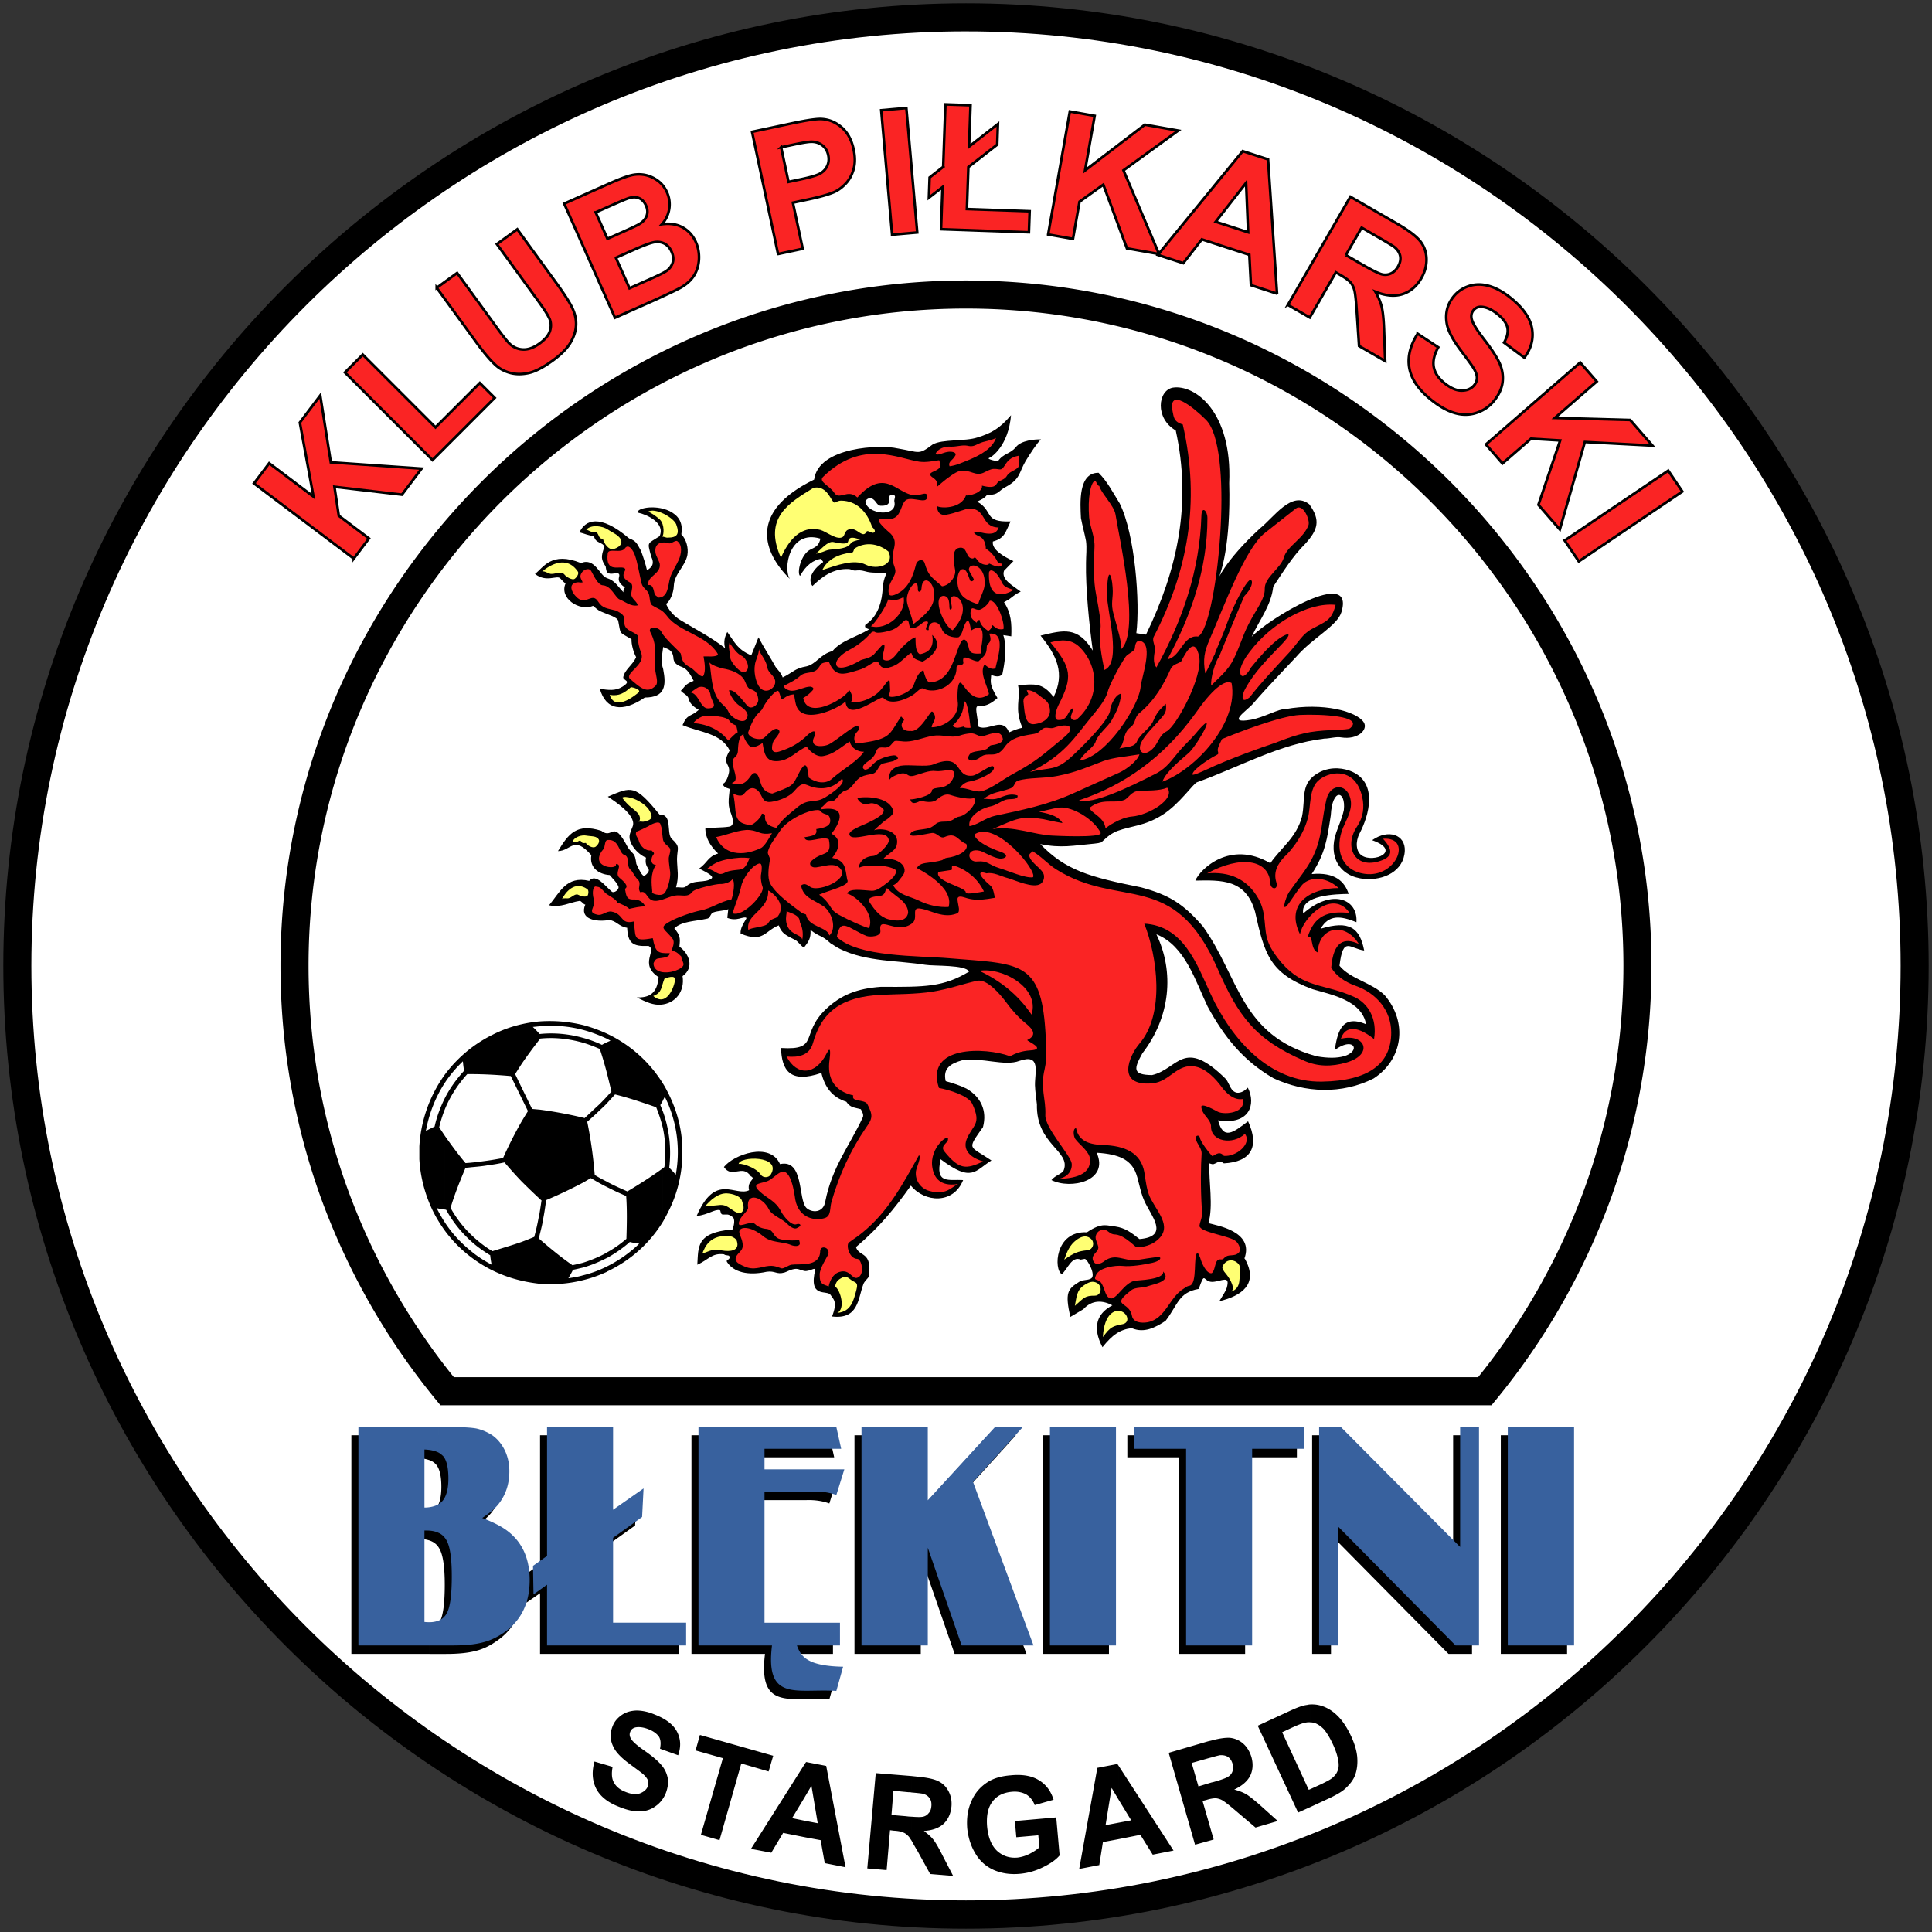 <svg xmlns="http://www.w3.org/2000/svg" width="504" height="504" fill="none"><rect width="100%" height="100%" fill="#333333" stroke="none"/><path fill="#000" fill-rule="evenodd" d="M252 2c137.683 0 250 112.317 250 249.938 0 68.903-28.078 131.372-73.384 176.676C383.311 473.922 320.842 502 252 502 114.317 502 2 389.684 2 251.938c0-68.78 28.079-131.248 73.385-176.554C120.69 30.078 183.159 2 252 2Z" clip-rule="evenodd"/><path stroke="#000" stroke-miterlimit="22.926" stroke-width="2.268" d="M252 2c137.683 0 250 112.317 250 249.938 0 68.903-28.078 131.372-73.384 176.676C383.311 473.922 320.842 502 252 502 114.317 502 2 389.684 2 251.938c0-68.78 28.079-131.248 73.385-176.554C120.69 30.078 183.159 2 252 2Z"/><path fill="#fff" fill-rule="evenodd" d="M252.001 7.805c-67.202 0-128.282 27.45-172.515 71.683C35.253 123.72 7.805 184.8 7.805 251.939c0 134.527 109.731 244.194 244.196 244.194 67.2 0 128.281-27.385 172.513-71.618 44.234-44.232 71.681-105.313 71.681-172.576 0-134.403-109.729-244.134-244.194-244.134Z" clip-rule="evenodd"/><path stroke="#000" stroke-miterlimit="22.926" stroke-width=".756" d="M252.001 7.805c-67.202 0-128.282 27.45-172.515 71.683C35.253 123.72 7.805 184.8 7.805 251.939c0 134.527 109.731 244.194 244.196 244.194 67.2 0 128.281-27.385 172.513-71.618 44.234-44.232 71.681-105.313 71.681-172.576 0-134.403-109.729-244.134-244.194-244.134Z"/><path fill="#000" fill-rule="evenodd" d="m341.857 466.724 3.031-1.389c1.26-.632 2.144-1.073 2.65-1.515.63-.505 1.134-1.135 1.388-1.83.314-.63.378-1.577.188-2.712-.188-1.136-.632-2.651-1.452-4.356-.82-1.765-1.64-3.028-2.332-3.847-.758-.758-1.578-1.327-2.337-1.579a3.573 3.573 0 0 0-1.136-.188v-4.67a8.228 8.228 0 0 1 3.473.568c1.45.569 2.712 1.452 3.91 2.713 1.137 1.199 2.208 2.84 3.219 4.985.883 1.893 1.388 3.596 1.578 5.174.189 1.894 0 3.597-.568 5.111-.443 1.136-1.262 2.209-2.398 3.282-.82.82-2.145 1.576-3.787 2.397l-5.427 2.524v-4.668Zm-7.381-14.83 6.94 15.018.441-.188v4.668l-3.218 1.452-10.537-22.654 8.329-3.848c1.894-.883 3.408-1.452 4.543-1.577.253-.064.568-.127.883-.127v4.67c-.504-.064-1.009 0-1.513.126-.695.127-1.957.63-3.849 1.515l-2.019.945ZM316.296 453.975c1.956-.504 3.472-.694 4.544-.63a6.16 6.16 0 0 1 3.47 1.513c1.01.884 1.704 2.083 2.145 3.471.506 1.829.379 3.471-.315 4.922-.757 1.451-2.146 2.65-4.164 3.597 1.262.316 2.334.758 3.217 1.262.883.568 2.146 1.578 3.85 3.091l4.29 3.85-5.805 1.704-4.984-4.228c-1.767-1.515-2.968-2.461-3.598-2.839a4.503 4.503 0 0 0-1.704-.568c-.314 0-.566 0-.946.063v-4.228c2.272-.632 3.66-1.136 4.166-1.515.566-.379.883-.82 1.072-1.387.189-.632.189-1.263 0-1.956-.252-.821-.632-1.389-1.2-1.768-.566-.379-1.324-.505-2.146-.442-.252.063-.882.189-1.892.505v-4.417Zm0 24.798.316 1.074-.316.126v-1.2Zm-4.543 2.461-6.878-23.978 10.159-2.965c.442-.126.884-.189 1.262-.316v4.417c-.504.126-1.01.253-1.64.442l-3.786 1.072 1.768 6.122 3.532-1.073h.126v4.228a9.293 9.293 0 0 0-1.578.378l-1.008.252 2.586 8.96v1.2l-4.543 1.261ZM295.097 474.872l-3.346-5.49v-8.834l14.389 22.211-5.428 1.072-3.217-5.173-5.744 1.135v-4.29l3.346-.631Zm-3.346-5.49-1.766-2.966-1.577 9.718 3.343-.631v4.29l-4.037.758-.947 5.995-5.236 1.009 4.731-26.376 5.237-1.01.252.379v8.834ZM265.127 479.285l-.379-4.226 10.791-.947.882 9.907c-.946 1.135-2.396 2.146-4.352 3.091a16.782 16.782 0 0 1-5.932 1.704c-2.65.253-4.921-.127-6.941-1.01-2.082-.946-3.661-2.397-4.796-4.354-1.136-1.892-1.83-4.101-2.082-6.499-.19-2.586.126-4.922 1.072-7.003.884-2.147 2.336-3.849 4.354-5.113 1.516-.945 3.472-1.513 5.869-1.702 3.092-.316 5.554.126 7.382 1.261 1.894 1.136 3.154 2.84 3.848 5.111l-4.92 1.389c-.443-1.198-1.2-2.145-2.209-2.776-1.074-.569-2.271-.821-3.722-.694-2.21.189-3.914 1.009-5.05 2.524-1.198 1.514-1.64 3.659-1.45 6.372.252 2.965 1.135 5.111 2.586 6.499 1.452 1.326 3.22 1.957 5.365 1.768a9.675 9.675 0 0 0 3.091-.947c1.01-.505 1.893-1.073 2.587-1.704l-.253-3.155-5.741.504ZM237.797 473.917c1.514.126 2.524.126 3.028 0a2.46 2.46 0 0 0 1.452-.947c.442-.442.632-1.073.694-1.831.064-.819-.062-1.514-.506-2.082-.378-.568-1.009-.946-1.766-1.135-.378-.063-1.325-.189-2.902-.315v-4.292l1.198.127c2.714.252 4.608.631 5.742 1.199 1.2.567 2.084 1.451 2.715 2.65.631 1.198.883 2.524.757 3.976-.19 1.891-.884 3.406-2.082 4.542-1.2 1.073-2.904 1.704-5.113 1.83 1.011.758 1.895 1.515 2.525 2.335.63.82 1.452 2.272 2.462 4.29l2.648 5.111-5.994-.504-3.155-5.742a82.132 82.132 0 0 1-1.703-2.967v-6.245Zm-5.237-.443 3.723.317c.503.061 1.009.126 1.514.126v6.245c-.316-.441-.505-.756-.631-.946-.442-.503-.947-.946-1.451-1.136-.505-.252-1.325-.441-2.524-.504l-1.011-.127-.884 10.411-5.046-.44 2.209-24.862 9.338.757v4.292c-.253-.064-.505-.064-.757-.064l-3.976-.378-.504 6.309ZM213.321 475.626l-1.64-9.78-1.704 2.902v-8.644l.316-.442 5.238 1.01 5.047 26.437-5.425-1.072-1.074-5.994-4.102-.758v-4.291l3.344.632Zm-3.344-6.878-3.344 5.552 3.344.694v4.291l-5.679-1.135-3.091 5.174-5.301-1.01 14.071-22.21v8.644ZM182.841 478.658l5.742-20.002-7.13-2.019 1.135-4.039 19.12 5.427-1.198 4.101-7.131-2.083-5.68 20.004-4.858-1.389ZM155.08 459.535l4.732 1.388c-.315 1.64-.251 3.028.315 4.038.568 1.073 1.516 1.893 2.966 2.462 1.514.629 2.778.756 3.787.441 1.01-.379 1.703-.947 2.082-1.767.19-.568.19-1.136.063-1.641-.189-.505-.632-1.072-1.262-1.64-.504-.443-1.64-1.262-3.344-2.525-2.272-1.64-3.724-3.155-4.354-4.48-.946-1.83-1.01-3.659-.253-5.489.443-1.199 1.263-2.146 2.335-2.904 1.074-.756 2.336-1.134 3.848-1.198 1.452 0 3.092.315 4.86 1.073 2.903 1.136 4.859 2.65 5.805 4.544.946 1.892 1.01 3.849.252 6.057l-4.733-1.703c.253-1.264.191-2.335-.252-3.093-.504-.757-1.388-1.45-2.649-1.956-1.388-.567-2.587-.695-3.535-.506-.692.191-1.136.569-1.324 1.138-.252.567-.19 1.135.126 1.703.378.757 1.578 1.83 3.66 3.281s3.533 2.714 4.354 3.723c.883 1.009 1.387 2.145 1.64 3.407.189 1.262 0 2.588-.567 4.039-.568 1.325-1.453 2.461-2.65 3.281-1.199.884-2.589 1.325-4.165 1.325-1.578.063-3.344-.379-5.364-1.199-2.966-1.136-4.922-2.776-5.931-4.732-1.009-2.02-1.2-4.354-.442-7.067ZM112.045 374.415h3.282c3.281 0 5.616.19 7.066.442 1.452.253 2.777.82 4.102 1.704 1.452 1.009 2.524 2.335 3.344 3.976.82 1.64 1.199 3.533 1.199 5.489 0 3.219-.883 5.932-2.65 8.329-.883 1.199-2.397 2.524-4.417 3.849 2.777 1.073 4.922 2.146 6.436 3.218 3.912 2.966 5.932 7.256 5.932 12.999 0 6.057-2.272 10.664-6.815 13.692-1.767 1.263-3.659 2.146-5.553 2.588-1.956.504-4.48.756-7.635.756h-4.291v-6.31c1.262-.378 2.209-1.136 2.777-2.271.82-1.704 1.199-4.858 1.199-9.465 0-4.606-.442-7.761-1.389-9.402-.568-1.072-1.452-1.766-2.587-2.145v-7.004c.631-.253 1.199-.695 1.642-1.198.945-1.201 1.451-3.156 1.451-5.805 0-2.715-.443-4.671-1.326-5.743a3.996 3.996 0 0 0-1.767-1.199v-6.5Zm54.013 16.091-7.95 5.553v-21.644h-17.226v33.696l-3.66 2.524.126 7.445 3.534-2.459v15.836h36.283v-5.931h-19.057v-22.147l7.572-5.427.378-7.446Zm33.506 40.951c-1.83 14.892 6.562 11.168 16.785 11.863l1.766-6.31c-9.212-.189-10.979-2.587-12.052-5.553h11.232v-5.931h-19.686v-34.2h12.81c2.27-.062 4.226.252 5.93.883l2.082-6.688h-20.822v-5.363h20.003l-1.263-5.743h-35.966v57.042h19.181Zm209.238 0h-17.287v-57.042h17.287v57.042Zm-24.797 0h-6.122l-30.667-31.045v31.045h-4.92v-57.042h5.678l31.108 31.361v-31.361h4.923v57.042Zm-59.188 0h-17.226v-51.299h-13.503v-5.743h44.233v5.743h-13.504v51.299Zm-35.525 0h-17.225v-57.042h17.225v57.042Zm-21.517 0h-18.741l-8.833-25.492v25.492h-17.29v-57.042h17.29v19.12l17.541-19.12h7.257L252 388.739l15.775 42.718Zm-176.11 0v-57.042h20.38v6.5c-.883-.316-1.892-.505-3.155-.569v15.146c1.263 0 2.272-.19 3.155-.632v7.004c-.757-.253-1.578-.379-2.523-.379h-.632v23.852c.569 0 1.01.063 1.325.063.632 0 1.262-.127 1.83-.253v6.31h-20.38Z" clip-rule="evenodd"/><path fill="#38619E" fill-rule="evenodd" d="M114.322 422.806c1.01-.38 1.83-1.136 2.335-2.146.82-1.703 1.199-4.858 1.199-9.465 0-4.605-.442-7.761-1.389-9.401-.505-.884-1.199-1.578-2.145-1.956v-7.384a4.627 4.627 0 0 0 1.199-1.009c.946-1.199 1.452-3.092 1.452-5.743 0-2.775-.442-4.731-1.326-5.804-.379-.379-.82-.757-1.325-1.009v-6.626h2.839c3.282 0 5.617.127 7.068.379 1.452.314 2.776.883 4.101 1.703 1.451 1.01 2.525 2.334 3.345 3.976.82 1.703 1.199 3.533 1.199 5.49 0 3.217-.884 5.994-2.65 8.328-.884 1.198-2.399 2.524-4.417 3.849 2.775 1.072 4.921 2.145 6.435 3.281 3.912 2.903 5.932 7.194 5.932 12.936 0 6.057-2.271 10.663-6.815 13.755-1.766 1.2-3.66 2.083-5.552 2.525-1.956.504-4.481.757-7.635.757h-3.85v-6.436Zm-3.596.315c.567.063 1.009.063 1.324.063a6.6 6.6 0 0 0 2.272-.378v6.436H93.5v-56.979h20.822v6.626c-.946-.442-2.082-.695-3.596-.758v15.144c1.451 0 2.65-.315 3.596-.821v7.384c-.82-.379-1.83-.569-2.965-.569h-.631v23.852ZM269.607 429.242h-18.741l-8.833-25.493v25.493h-17.291v-56.979h17.291v19.119l17.541-19.119h7.255l-12.997 14.323 15.775 42.656ZM291.124 429.242h-17.226v-56.979h17.226v56.979ZM326.643 429.242h-17.226v-51.3h-13.503v-5.679h44.233v5.679h-13.504v51.3ZM385.826 429.242h-6.12l-30.666-31.045v31.045h-4.923v-56.979h5.68l31.108 31.297v-31.297h4.921v56.979ZM410.625 429.242h-17.289v-56.979h17.289v56.979ZM201.392 429.247c-1.83 14.89 6.563 11.169 16.785 11.862l1.767-6.309c-9.275-.19-10.98-2.587-12.052-5.553h11.231v-5.932h-19.687v-34.199h12.809c2.272-.064 4.228.252 5.932.883l2.082-6.688h-20.823v-5.364h20.003l-1.262-5.679h-35.966v56.979h19.181ZM167.884 388.29l-7.951 5.553v-21.58h-17.226v33.632l-3.66 2.587.126 7.446 3.534-2.524v15.838h36.283v-5.933h-19.057v-22.147l7.572-5.426.379-7.446Z" clip-rule="evenodd"/><path fill="#000" fill-rule="evenodd" d="M251.997 73.93c98.056 0 178.067 80.01 178.067 178.004 0 21.011-3.66 41.141-10.349 59.88-7.002 19.373-17.225 37.293-30.098 52.941l-.884 1.073H251.997v-5.805h133.96a172.998 172.998 0 0 0 28.268-50.165c6.5-18.109 10.033-37.606 10.033-57.924 0-94.84-77.423-172.199-172.261-172.199V73.93Zm0 0v5.805c-47.388 0-90.485 19.371-121.718 50.543-31.172 31.234-50.543 74.267-50.543 121.656 0 20.318 3.533 39.815 10.032 57.924a173.066 173.066 0 0 0 28.269 50.165h133.96v5.805H115.26l-.883-1.073c-12.872-15.648-23.095-33.568-30.098-52.941-6.688-18.739-10.35-38.869-10.35-59.88 0-48.967 20.004-93.514 52.248-125.758 32.243-32.244 76.792-52.246 125.82-52.246Z" clip-rule="evenodd"/><path stroke="#000" stroke-miterlimit="22.926" stroke-width="1.512" d="M251.997 73.93c98.056 0 178.067 80.01 178.067 178.004 0 21.011-3.66 41.141-10.349 59.88-7.002 19.373-17.225 37.293-30.098 52.941l-.884 1.073H251.997m0-291.898v5.805m0-5.805c-49.028 0-93.577 20.002-125.82 52.246C93.933 158.42 73.93 202.967 73.93 251.934c0 21.011 3.66 41.141 10.35 59.88 7.002 19.373 17.225 37.293 30.097 52.941l.883 1.073h136.737m0 0v-5.805m0 0h133.96a172.998 172.998 0 0 0 28.268-50.165c6.5-18.109 10.033-37.606 10.033-57.924 0-94.84-77.423-172.199-172.261-172.199m0 280.288h-133.96a173.066 173.066 0 0 1-28.27-50.165c-6.498-18.109-10.031-37.606-10.031-57.924 0-47.389 19.371-90.422 50.543-121.656 31.233-31.172 74.33-50.543 121.718-50.543"/><path fill="#000" fill-rule="evenodd" d="M177.988 298.942v3.344c-.253 4.67-1.389 9.276-3.47 13.44v-19.308c.377 2.776.377 5.49.063 8.202.504.506 1.136 1.136 1.704 1.83a32.504 32.504 0 0 0-1.767-17.919v-2.966c2.145 4.354 3.281 8.897 3.47 13.377Zm-3.47-13.377v2.966c-.317-.822-.694-1.578-1.073-2.398v-.064c-.19.379-.378.694-.506 1.01v-4.416c.568.882 1.074 1.891 1.579 2.902Zm0 10.853v19.308c-.505 1.011-1.011 2.019-1.579 2.967v-13.945c.128-.128.254-.19.38-.317a30.127 30.127 0 0 0-.38-10.095v-4.355c.758 2.082 1.262 4.229 1.579 6.437Zm-11.169 15.586c.252 3.406.189 7.129.063 11.167a28.973 28.973 0 0 1-5.048 3.535v1.451c2.146-1.199 4.164-2.587 5.931-4.164.758.189 1.578.316 2.462.44-2.399 2.336-5.239 4.355-8.393 5.932v1.389c.126-.127.314-.19.442-.252 6.057-2.967 10.853-7.446 14.133-12.809v-13.945c-2.839 2.08-5.931 4.038-9.275 6.057-1.577-.695-3.154-1.389-4.606-2.147-.252-.126-.506-.25-.694-.377v1.388c.062.063.062.063.126.063a68.336 68.336 0 0 0 4.859 2.272Zm9.59-29.341v4.416c-.252.442-.44.82-.692 1.2.252.566.44 1.136.692 1.702v4.355a36.953 36.953 0 0 0-1.766-5.491c-3.786-1.324-7.383-2.524-10.727-3.342l-2.082 2.27v-1.766c.379-.442.758-.821 1.136-1.262a477.957 477.957 0 0 0-1.136-4.669v-8.204c.314-.126.568-.252.884-.379-.252-.189-.57-.315-.884-.505v-1.324a34.4 34.4 0 0 1 14.575 12.999Zm-14.575 44.043c-.504.316-1.01.568-1.514.819a34.606 34.606 0 0 1-4.797 1.895v1.261a31.332 31.332 0 0 0 5.363-2.082c.316-.127.632-.316.948-.442v-1.451Zm-6.311-18.174c.695-.378 1.389-.82 2.083-1.198 1.388.82 2.776 1.641 4.228 2.335v-1.388c-1.135-.569-2.208-1.137-3.218-1.767-.379-4.67-1.01-9.276-1.956-13.881 1.072-.948 2.144-1.894 3.154-2.902.694-.632 1.388-1.265 2.02-1.958v-1.766c-.884.946-1.83 1.956-2.84 2.838-1.008.948-2.019 1.894-3.028 2.84-.19-.062-.316-.126-.443-.126v16.973Zm6.311-38.868v1.324c-2.02-.946-4.164-1.766-6.311-2.335v-1.262a37.696 37.696 0 0 1 6.311 2.273Zm0 2.208c-.504.252-.948.442-1.326.694-1.64-.758-3.28-1.388-4.985-1.831v1.263c1.515.442 2.967 1.01 4.419 1.642a96.58 96.58 0 0 1 1.892 6.436v-8.204Zm0 58.493v1.389c-2.082.946-4.164 1.703-6.311 2.207V332.7a29.28 29.28 0 0 0 6.185-2.272c.062 0 .062-.063.126-.063Zm-6.311-.945c-.946.252-1.829.44-2.712.63-2.84-1.956-5.616-4.227-8.456-6.689v11.547c3.724.252 7.446 0 11.168-.947V332.7c-1.261.38-2.523.568-3.785.757.442-.757.883-1.515 1.199-2.209.821-.126 1.703-.378 2.586-.567v-1.261Zm-11.168-7.699c.316-1.262.632-2.524.82-3.786.316-1.641.568-3.282.758-4.858a120.642 120.642 0 0 0 9.59-4.545v-16.973a111.727 111.727 0 0 0-11.168-2.082v23.347c.126.126.252.253.378.314-.126.884-.252 1.705-.378 2.525v6.058Zm11.168-54.33v1.262c-3.596-.945-7.382-1.262-11.168-.945v-1.262a36.89 36.89 0 0 1 11.168.945Zm0 3.344v1.263c-3.596-1.01-7.318-1.45-11.104-1.072 0 0 0 .062-.064.062v-1.262c3.786-.378 7.572 0 11.168 1.009Zm-11.168 52.626c-.126-.126-.188-.19-.316-.316.128-.442.19-.884.316-1.324v-6.058c-.126.694-.188 1.388-.378 2.02a64.234 64.234 0 0 1-1.136 4.984 92.828 92.828 0 0 1-3.344 1.326v10.095c1.577.38 3.218.632 4.858.82v-11.547Zm0-56.915v1.262c-.63.063-1.262.125-1.893.19.694.629 1.263 1.261 1.767 1.828h.126v1.262c-1.766 2.272-3.408 4.482-4.858 6.626v-10.411a32.279 32.279 0 0 1 4.858-.757Zm0 23.031v23.347a168.575 168.575 0 0 1-4.858-4.67v-15.521c.567-.948 1.136-1.894 1.703-2.778l-1.703-3.47v-2.777l2.776 5.679c.696.064 1.388.128 2.082.19Zm-4.858-22.274v10.411c-.569.884-1.137 1.767-1.64 2.586l1.64 3.408v2.777l-2.777-5.678c-3.596-.316-7.067-.507-10.348-.507v-6.814c1.766-1.324 3.66-2.524 5.741-3.533a32.285 32.285 0 0 1 7.384-2.65Zm0 25.43v15.521a111.084 111.084 0 0 1-4.417-4.92 53.305 53.305 0 0 1-4.354.756c-1.451.252-2.903.378-4.354.506v-1.2c1.389-.126 2.777-.316 4.164-.506 1.389-.189 2.777-.441 4.165-.694 1.452-3.217 3.029-6.372 4.796-9.463Zm0 31.36v10.095a34.294 34.294 0 0 1-13.125-6.12v-1.577c1.641 1.386 3.471 2.522 5.364 3.532a19.404 19.404 0 0 1-.379-2.46c-1.767-1.072-3.471-2.271-4.985-3.66V322.1c1.704 1.639 3.534 3.092 5.553 4.291 2.65-.821 5.237-1.578 7.572-2.398Zm-13.125-50.607v6.814h-1.01c-2.46 2.714-4.417 5.743-5.804 9.087v-2.902c1.324-2.586 3.028-4.922 4.984-7.067a26.102 26.102 0 0 1-.315-2.46c-1.767 1.703-3.345 3.533-4.669 5.552v-2.146a35.17 35.17 0 0 1 6.814-6.878Zm0 29.91v1.2c-.505.062-1.01.124-1.451.124-1.515 3.596-2.903 7.069-3.912 10.475a29.491 29.491 0 0 0 5.363 7.005v1.703c-2.587-2.334-4.795-5.048-6.499-8.202-.127 0-.19-.064-.315-.064v-19.182c1.829 2.587 3.596 4.984 5.363 7.067.505-.062.946-.062 1.451-.126Zm0 23.095c-2.587-2.082-4.922-4.543-6.814-7.446v2.144a33.563 33.563 0 0 0 6.814 6.879v-1.577Zm-6.814-46.127v2.146c-2.525 3.849-4.165 8.139-4.986 12.62.821-.441 1.578-.82 2.272-1.137.568-2.587 1.514-5.11 2.714-7.508v2.902a32.534 32.534 0 0 0-1.515 4.796c.504.758 1.009 1.514 1.515 2.272v19.182a13.982 13.982 0 0 1-2.146-.379v.065c.694 1.323 1.388 2.586 2.146 3.722v2.144a36.788 36.788 0 0 1-3.218-5.3c-2.082-4.353-3.219-8.896-3.472-13.377v-3.344a35.557 35.557 0 0 1 6.69-18.804Z" clip-rule="evenodd"/><path fill="#000" fill-rule="evenodd" d="M234.086 116.968c-4.164-1.008-20.569-.504-21.706 8.141-17.353 8.456-13.25 19.118-6.31 25.933-1.83-2.524-.252-12.998 7.951-10.537-.379 1.641-.947 2.082-2.461 2.776-2.714 1.199-3.724 6.373-2.84 6.941 1.578-2.84 3.471-4.165 5.617-4.48-.316.315.63.694.314.946-3.028 2.146-3.911 4.608-2.712 6.184 2.334-2.207 5.236-4.668 9.59-4.416.632.062.884.442 1.704.378.695-.064 1.326-.126 2.398.188 1.893.57 3.407.254 5.678.442-1.009 2.146-.945 3.283-1.135 5.112-.316 3.345-1.64 6.625-4.416 8.393-.505 1.198 1.324.946.756 1.324-2.777 1.704-7.257 2.902-9.339 5.553-3.092.757-4.29 3.408-6.75 3.976-3.219.567-3.409 1.514-6.247 2.902-.38-1.136-1.138-1.83-1.83-2.714-1.262-2.335-3.156-5.173-4.481-7.761l-1.893 4.733c-3.533-1.577-4.101-3.091-6.246-6.121-.695 1.262-1.011 2.65-.569 4.228-3.596-2.84-7.698-4.922-11.547-7.257-1.956-1.135-3.282-2.903-3.848-4.291.946-.63 1.956-2.712 2.018-4.794.127-3.029 2.966-4.987 3.534-7.951.316-1.83-.252-4.039-1.578-5.427.569-3.344-1.072-5.048-3.091-6.058-4.039-1.892-9.023-.568-8.14.442 2.145.442 7.131 2.65 5.553 6.121-3.282 2.145-3.218 1.325-2.21 5.236 1.01 2.084.128 2.904-1.072 3.66-.379-1.704-.947-3.406-1.577-5.11-1.01-1.767-1.136-2.524-3.092-3.218-7.698-6.563-11.484-4.733-12.936-1.577 1.83.504 1.894.693 3.786 1.009.378 1.955 2.273 1.451 2.714 2.776-.946 2.587-.884 3.281.316 5.11.19 1.452.378 1.768 1.198 1.894 1.01.126 2.65-.694 2.334.758-.188.692-.378 1.576 1.516 2.838-.253.19-.506.758-.379 1.263-1.641-1.703-2.209-3.029-4.355-3.723-1.892-.63-3.092-5.426-6.75-3.912-7.761-3.156-9.845 1.262-11.991 2.84 2.966 2.334 5.68.252 6.564 1.134.568.568 1.198 1.39 1.45 1.264-1.828 3.911 3.534 7.445 7.131 5.93.568.442 1.2 1.136 2.146 1.515 1.828.82 4.164 1.388 4.416 2.398.758 3.722 0 2.714 3.471 4.796-.062 1.324.505 3.407 1.2 4.668-.884 2.083-2.903 3.155-3.345 5.175-.189 1.008 2.397.882-.189 2.523-1.893 1.199-3.725.885-5.931.569 1.576 5.49 5.804 6.31 11.735 2.27 5.364 0 5.617-3.154 4.796-7.382-.694-2.018-.252-3.785 0-5.805.946.568 2.335.505 2.65 2.65 0 1.452.884 2.083 2.272 2.587 1.262.442 2.145 1.83 3.028 3.596-2.334.948-2.082 1.328-3.344 2.588.632.758 1.83 1.136 2.02 2.082.252 1.137 1.198 2.082 2.649 2.903-2.145 1.956-2.902.884-4.227 3.976 4.354 1.892 10.033 2.018 12.305 6.626-2.336 3.848.568 3.28-.316 6.246-.378 1.577-1.198 2.523-1.388 2.335-.19.694.568 1.135 1.704 1.45-.064 1.264-.694 3.912.188 5.996.822 2.082 1.01 3.658-.378 3.848-2.018.316-3.976.126-6.184.505.064 2.335 1.198 4.48 3.346 6.499-2.714.821-2.652 2.273-4.923 3.913.695.442 4.101 1.893 3.217 2.587-1.766 1.325-4.542.189-6.499 1.956-.756.757-1.703.252-2.776.379.821-2.904.316-4.418.252-7.384.064-3.028 1.01-3.092-1.45-5.363-1.325-1.578.316-6.374-3.092-6.246-6.436-7.889-7.256-7.32-13.505-4.67 1.769 1.136 7.258 4.732 6.564 7.509-.127.505-.441 1.009-.758 2.082-.82 2.334 2.019 5.49 4.165 6.31-.252 1.2 0 2.082.567 2.84.505.631-.251 1.388-1.009 1.956-.631-.063-1.324-1.514-2.083-3.156-.441-3.154-.693-2.146-2.208-4.29-4.038-7.761-3.848-1.892-6.94-4.354-6.436-2.019-8.519.757-11.295 5.299 3.533-.062 4.038-4.226 8.707 1.073-.568 3.156 1.832 4.986 4.796 5.176.694.883 1.894 1.956 2.272 3.028.252.757-1.136 1.766-1.704 1.325-1.704-1.388-4.164-4.923-5.932-2.839-5.994-1.388-7.634 3.028-10.473 6.372 3.091.695 5.363-.757 7.949-1.135.506-.062 1.01.946 1.515.946-1.641 3.848 2.777 4.606 6.185 4.038 1.892.126 2.522 1.704 4.731 2.02.189 3.976 1.388 4.922 5.554 4.733 2.396 1.072-2.588 4.732 2.648 8.14-.378 4.478-2.648 5.363-5.678 5.298 2.524 1.264 4.29 2.021 6.184 1.895 3.912-.252 6.373-3.533 5.742-7.447 3.218-2.334 1.64-5.931-.82-7.697.252-2.334.189-2.902-1.325-4.796 2.082-1.892 5.3-1.766 8.644-2.524.758-.188.694-1.198 1.452-1.578 1.262-.504 3.218-.442 3.976-.882l-.253 2.272c1.071.44 2.145.44 3.155.188.441-.126 2.144-.632 1.766.064-.694 1.198-1.577 2.522-1.451 3.848 5.994 2.524 6.31-.758 9.97-2.146.758 2.399 2.524 2.84 4.354 3.85.757.442 1.388 1.515 2.208 1.956 1.262-1.64 1.83-2.46 1.704-4.606 2.587 2.02 2.713 1.136 5.301 3.532.377.128 1.134.822 2.46 1.452 6.878 3.345 15.143 2.966 22.148 4.102 2.334.378 10.474-.063 11.484 1.766-6.752 4.039-11.359 4.039-23.031 3.977-6.185.442-10.349 2.082-14.323 5.805-6.879 6.562-1.516 10.79-11.737 10.158.19 5.804 2.334 9.339 10.537 6.5.884 3.722 2.839 6.373 6.5 7.509 1.072 1.578 1.956 1.45 3.786 1.956.315.568.756 1.324.567 2.019-3.471 7.508-8.077 12.998-9.843 22.085-.504 3.028-3.534 2.964-4.922 1.64-2.209-2.209-.568-12.809-6.877-11.421-2.65-5.932-12.115-2.462-14.639.756 2.144 3.156 4.794-.882 7.003 2.398 1.578.822-1.073 1.074-.442 3.661-3.596 1.766-8.771-4.733-13.692 6.75 3.217-.441 4.543-1.766 5.993-1.576.38.062.128.694.568 1.074.316.252 1.327-.065 1.894.188.19.064 1.136.506 1.262 1.01.316 1.01-.252 2.524-.315 2.776-9.592.82-8.897 4.543-9.213 9.212 2.902-1.262 3.786-3.155 7.004-2.713.19.315 1.198.19 1.326.442.44 1.136-1.01.82-.568 1.577 1.704 2.65 5.489 3.597 10.349 2.525 2.27-.316 2.522.819 4.668.188.506-.126 1.641-.882 2.966-.944.882 0 1.956.692 2.713.566 1.451-.19 1.956-.821 2.334-.442-1.892 7.762 3.092 5.238 3.976 6.689.758 1.135 1.892 1.765.378 5.616 6.879.82 6.752-4.543 8.141-8.329.252-.82 1.009-1.388 1.451-2.018.946-6.879-2.524-5.05-3.346-7.763 5.995-5.048 9.971-9.907 14.325-16.027 3.597 4.417 11.105 4.921 13.629-1.452-3.66-.252-7.382 1.2-5.868-5.426 8.204 6.184 8.96 2.966 13.25.316-5.868-3.976-6.498-2.589-2.207-8.709 1.136-4.289-.568-7.886-4.291-10.032-1.766-.884-3.472-1.388-5.428-1.957-.82-3.406 1.39-4.605 4.228-5.426 5.048-.884 11.106 1.641 15.019.127 5.679-1.956 3.975 2.965 4.038 6.372.063 1.704.316 3.344.504 4.984-.252 10.539 8.897 12.117 7.005 17.165-.379.946-2.209 1.324-3.218 2.586 4.986 2.525 15.143.316 11.8-7.13 6.119.38 8.581 1.956 9.969 4.67 1.01 2.146 1.2 5.048 2.46 7.887 1.769 3.974 6.752 9.276-1.26 9.97-2.082-1.64-3.662-2.904-6.312-3.282-2.018-.125-3.342-1.26-7.381 1.516-8.393-.442-8.709 9.779-6.562 10.917 1.514-1.326 2.586-4.797 4.92-3.788.316-.063.694-.126 1.011-.189.631-.189 3.091 4.291 1.703 5.111-1.01.568-2.21.254-3.028.82-3.156 1.957-3.788 2.84-2.4 9.213l3.408-2.018c2.272-2.525 5.112-2.337 7.572-1.01-6.246 3.28-3.659 8.832-2.585 10.914 2.585-3.218 4.542-4.604 7.634-4.984l.126.063c3.092 1.263 5.932-.125 8.709-1.955 3.28-4.291 3.342-7.383 8.644-8.329 1.767-4.986 1.01-1.766 3.596-1.832 2.399-.124 4.671-1.89 3.723 1.516-.252.882-1.01 1.956-1.956 3.534 5.804-1.388 10.348-4.48 6.688-11.043l-.125-.126c2.587-7.13-7.32-8.582-9.401-9.212 1.323-4.29.061-11.043.251-15.587.694.19.882.38 1.577 0 1.452-.82 1.704-.251 2.209 0 7.131-.377 9.339-4.354 6.309-10.978-3.848 2.902-6.434 5.047-7.825-.253 8.203 1.324 9.971-4.166 7.763-8.519-.822.82-1.704 1.389-2.776 1.327-1.705-.254-1.956-2.272-2.904-3.535-11.169-11.106-12.431-2.65-19.308-1.073-5.112-.062-4.796-1.577-2.524-5.678 7.319-9.465 8.393-21.202 3.66-31.045 7.509 2.966 10.221 12.305 13.377 18.867 4.355 7.951 9.212 14.071 17.163 18.676 8.265 3.85 17.857 4.23 26.124.064 7.571-4.923 9.022-14.513 2.902-21.708-3.408-3.342-8.96-4.226-11.8-7.696.948-7.887 2.652-4.481 6.436-3.976-1.136-5.931-3.849-7.951-11.357-5.678 2.145-3.787 5.3-3.345 9.339-1.705.44-6.12-6.437-8.833-13.883-2.272-.884-4.921 8.834-5.047 11.863-5.11-1.072-3.219-3.533-5.741-9.653-5.173 3.533-5.365 4.038-9.088 4.984-15.335.379-7.193 3.975-6.498 3.407-1.388-.442 2.082-1.325 3.976-1.956 5.806-2.209 6.247.758 11.611 7.32 12.178 5.048.441 10.285-2.019 10.537-7.32.19-4.164-4.227-5.805-8.517-2.775 7.949 2.837.314 6.056-2.714 3.974-1.516-1.01-1.705-3.534-.568-5.742 2.522-4.795 4.732-13.061-1.894-16.09-2.082-.946-5.363-1.452-8.455.063-5.3 2.714-3.66 6.688-4.67 11.61-1.451 5.49-5.3 7.951-8.264 12.179-10.601-6.184-18.426 1.702-19.562 4.542 6.879-.126 13.187-.378 15.585 8.141 2.46 10.979 3.724 16.027 15.019 20.191 4.984 1.452 12.809 2.903 13.945 9.149-6.752-2.902-7.511 2.778-8.204 6.753 6.752-5.049 8.014 3.912-4.795 1.575-19.877-5.55-20.067-20.631-29.593-33.882-5.049-5.806-8.645-8.141-16.092-10.159-13.565-2.714-19.75-4.48-26.311-11.296 5.426 1.136 8.582.379 14.197-.126l.946-.127.694-.188v.063c.505-.378 2.082-2.209 4.228-3.029 3.786-1.388 7.066-1.262 11.736-4.164 4.543-2.839 8.203-8.392 9.151-8.583 10.915-3.912 21.453-9.968 33.126-11.358 1.388 0 3.155-.568 4.417-.315 4.416.695 7.13-2.082 5.868-3.975-1.892-2.839-10.537-5.173-20.444-3.407-1.514-.19-5.68 2.208-8.96 2.776-6.626 1.136-1.136-2.271.568-4.228 3.534-4.164 10.033-10.853 11.168-12.115 4.417-5.11 10.727-8.076 11.863-11.736 3.659-12.115-19.371 1.956-23.411 6.436 1.958-4.291 5.112-8.202 5.617-13.061 2.461-3.724 5.112-8.014 8.328-11.169 3.346-3.66 4.103-6.184 1.074-10.348-4.606-3.66-9.213 3.408-12.872 6.31-18.74 17.226-7.131 20.759-8.014-11.8.82-18.74-9.024-25.808-14.702-24.924-3.912.694-4.733 8.014.756 11.168 4.166 18.994.506 36.219-7.761 53.256l-2.522-.378c1.008-7.825-.316-25.808-4.356-33.884-1.893-3.03-3.154-5.617-5.489-7.951-5.362-.063-4.795 7.951-4.606 11.799.378 2.02.947 3.976 1.326 5.995.252 1.892 0 3.786 0 5.68-.128 6.562.82 16.088 1.766 22.904-3.975-6.373-7.572-5.365-13.63-3.911 4.354 5.362 6.373 9.905 3.407 16.027-2.965-3.914-5.047-3.346-9.274-3.094.756 3.662-1.074 5.932 1.136 11.107-1.262.252-2.336.693-3.472 1.198-1.704-4.164-5.237-.252-7.951-1.45-.504-3.597-.882-4.923-.377-5.301.568-.442 2.082.694 5.299-2.208-2.019-3.346-1.83-3.976-1.639-5.996 1.072.38 2.143.632 2.902-.188.63-2.902 1.262-7.193.252-10.223l2.082.316c.128-3.28 0-6.058-1.893-8.897 2.777-1.514 1.705-1.388 4.353-2.776-2.27-1.704-5.11-3.156-4.353-5.426l2.461-2.526c-2.65-1.198-5.743-3.091-5.364-5.11 3.092-.82 3.282-2.461 4.608-5.237-7.194.252-4.293-2.65-8.708-5.174.946-.443 1.955-.884 2.586-1.768 3.155.128 2.902-1.135 5.048-2.145 3.66-2.019 3.282-3.724 4.986-6.624 1.26-2.084 3.09-4.86 4.038-5.68-1.578-.064-5.238.252-6.562 2.018-1.514 1.83-3.22 1.578-4.67 3.662-1.705-.19-2.84-.696-2.335-.822.63-.188 5.047-3.092 5.741-11.169-3.152 3.661-5.172 4.67-8.769 5.806-3.22 1.072-9.151.379-11.674 1.831-3.787 2.838-3.218 2.018-9.213 1.008Z" clip-rule="evenodd"/><path fill="#FFFF73" fill-rule="evenodd" d="M321.219 336.938c2.775-1.01 1.956-3.724 2.27-5.931.253-1.769-3.091-3.597-4.543-.695-.251.504.191 1.2.884 2.018.253.252 2.713 3.47 1.389 4.608ZM287.711 348.789c.314-6.246 3.282-7.383 4.985-6.624 1.577.694 2.082 2.902.126 3.28-2.586.506-3.155.694-5.111 3.344ZM280.398 340.648c.441-2.082.377-4.037 2.398-5.363 1.135-.756 2.271-1.326 3.533-.504 1.388 1.008.821 3.218-.694 3.218-2.65 0-2.776.505-5.237 2.649ZM277.625 328.609c.758-2.145 1.388-3.785 3.218-5.175 1.072-.756 2.334-1.323 3.534-.44 1.388.946.82 3.028-.694 3.155-2.587.252-3.596.757-6.058 2.46ZM217.859 335.608c1.452 1.009 2.714 5.868.568 6.876 3.66-.252 4.292-3.407 4.986-5.993.252-1.01.378-1.767-.631-2.146-1.199-.504-1.703-1.829-3.281-.946-1.074.566-1.452 1.136-1.642 2.209ZM183.219 327.023c.631-1.767 2.145-5.238 7.445-4.481.632.126 1.452.694 1.578 1.262.758 2.524-1.766 2.778-3.912 2.398-2.46-.506-3.028.126-5.111.821ZM183.914 314.715c1.388-1.638 3.408-3.47 5.679-3.406 1.325.062 3.785.632 4.037 2.209.316.819.632 1.955-.062 2.65-.505.568-1.326.189-1.893-.127-1.199-.694-2.209-1.83-3.787-1.704l-3.974.378ZM192.682 303.743c0-2.208 11.421-2.4 8.393 2.648-.568.948-2.082.884-2.587.064-1.326-2.082-5.932-3.28-5.806-2.712ZM162.266 208.145c.379-.442 1.577-.19 2.399 0 1.892.504 3.848 1.954 4.542 2.964 1.324 2.083.946 2.777-1.198 3.219-.38.126-1.011-.126-1.39.063.506-.505.442-1.514-.315-2.334-.757-.822-1.829-1.515-2.524-2.21-.946-.946-1.451-1.83-1.514-1.702ZM149.336 219.632c.442-1.326 2.461-1.893 3.66-1.641.694.125 1.641.125 2.271.315 1.325.442 1.325 1.515.19 2.525-.757.63-2.209-.253-2.65-.947-.063.062-.694.062-.759 0 .696.062.065.062-.062.062-.378-.567-.693-.819-1.198-.441-.442.253-1.074.063-1.452.127ZM146.617 234.516c.884-1.704 3.282-4.858 6.563-2.587.505.316.315 1.451.063 1.767-.378.378-1.703.126-2.208-.19-.948-.567-1.64.442-2.524.758-.568.252-1.388-.127-1.894.252ZM170.414 259.823c2.336-.883 2.02-2.271 2.903-4.479.506-.253 2.903-1.136 2.776.251-.126 1.704-2.145 7.257-5.679 4.228ZM159.055 181.268c2.46.378 3.723-.442 5.552-2.021.569.065 2.967.696 1.831 1.516-1.326 1.073-6.058 4.733-7.383.505ZM141.453 149.083c1.894-1.64 6.31-4.354 9.276 0 .441.632-.441 1.704-.884 1.956-.567.316-2.082-.504-2.524-1.072-.882-1.136-2.208-.252-3.406-.252-.82.062-1.642-.82-2.462-.632ZM152.938 138.17c1.387-1.452 4.292-.947 5.679 0 .82.567 2.02 1.072 2.714 1.766 1.451 1.326.757 2.65-1.2 3.282-1.387.378-2.65-1.578-2.838-2.714-1.452.252-.82-1.956-2.398-1.704-.632.126-1.326-.504-1.957-.63ZM169.023 133.499c1.83-1.198 6.69 1.514 7.382 3.282.948 2.523.254 3.47-2.208 3.47-.44.063-1.072-.316-1.45-.254.442-.314.694-3.216-.632-4.48-.568-.566-2.46-1.954-3.092-2.018ZM212.875 144.414c1.198-1.01 3.028-3.28 4.48-3.028.756.126 3.723.946 3.912-.19.316-1.83 2.713-.379 3.281-.504-2.334.63-2.082.504-2.965 1.452-1.136 1.198-4.67 1.134-5.238 1.26-1.136.19-2.208.948-3.47 1.01ZM214.516 148.703c1.324-2.777 4.101-4.165 7.887-4.606.442-.379.19-.757.63-1.073 2.526-1.578 5.806-1.451 8.709.82 1.83 3.533-2.965 4.921-5.869 3.471-3.09-1.578-7.508.126-11.357 1.388Z" clip-rule="evenodd"/><path fill="#FFFF73" fill-rule="evenodd" d="M227.516 137.477c-1.388-4.164-4.164-6.814-8.013-6.876-2.02 0-1.389 1.704-3.03-1.074-1.135-1.893-2.649-2.713-4.353-2.208-6.12 3.786-13.124 7.698-8.392 18.173 2.712-6.247 6.373-8.267 10.285-7.257 1.578.442 4.48 2.903 5.932 1.766.568-.504.314-2.144 2.46-1.954 1.515.126 2.714 2.397 3.66.63.19-.442 1.199.316 1.64.316.694-.064.759-.694-.189-1.516Z" clip-rule="evenodd"/><path fill="#FA2424" fill-rule="evenodd" d="M267.972 271.31c2.522-1.2 1.64-2.714-.317-4.291-1.955-1.577-3.659-3.47-5.174-5.552-1.45-1.956-4.984-6.184-7.57-5.616-3.536.756-7.258 2.144-11.675 2.838-4.354.694-9.465.632-13.313.822-10.539.505-15.586 4.479-17.857 12.619-.884 3.219-3.85 3.787-6.878 3.471 2.648 5.112 7.572 4.984 10.474-.82 1.199-2.397.883.503.757 1.514-.757 5.174 1.325 8.33 6.184 9.466-.694 1.766 2.966.946 3.66 2.271 1.578 3.027 1.324 3.785-.38 6.184-3.974 5.804-6.94 12.24-8.959 19.245-.505 1.768-.063 3.784-1.767 4.29-2.271.756-6.751.254-7.699-4.859-.189-1.262-1.072-8.644-3.974-7.004-.884.443-1.83 1.452-2.84 2.02-1.64.947-5.047.505-2.461 2.903 2.083 1.956 4.165 2.398 5.616 5.299.567 1.073 2.649 3.849 4.101 3.219.506-.252 1.768.252-.064 1.072-.694.316-1.828-.442-2.334-1.01-1.324-1.45-4.101-2.272-4.921-3.912-1.577-3.218-5.994-4.732-5.426-.378.062.694-1.642 1.894-2.21 3.218-1.198 2.902 2.84-.252 4.04 1.01.756.758 1.956 1.199 3.029 1.26 1.955.318 1.45 1.768 3.092 2.526 1.197.504 4.1.568 5.362.379l.19.755c.062 1.074-1.578.822-2.21.569-2.46-1.073-5.111-.441-7.444-2.397-2.399-2.02-5.365-2.714-6.059-1.451-.378.693.568 1.893.758 3.279.252 1.39-.316 1.895-.82 2.463-2.083 2.082-.506 2.901 1.452 3.722 1.262.504 2.27.632 4.48.128 2.839-.696 3.469-.192 5.047.314.632.127 1.83-.82 2.586-.947 2.146-.316 7.384.695 7.51-3.47 0-1.893 2.903-1.009 2.019.947-.315.694-2.145 3.47-2.145 5.046-.064 2.84 1.073 2.526 2.334 3.157.316-1.515 1.136-3.283 2.777-3.787 2.776-.884 3.282 1.957 4.668 1.516 2.148-.694 1.136-4.923.064-4.923-2.208-.063-3.029-3.723-2.208-4.291 1.326-1.009 2.334-1.577 3.596-2.649 6.5-5.3 10.287-12.242 14.639-20.067.822.063-.694 3.408-.756 4.102-.316 2.398 1.262 4.606 3.532 5.175 4.355 1.197 5.743-1.01 7.447-1.83-3.534.63-6.121-.633-6.689-4.229-.946-5.3 4.67-9.401 4.038-7.193-.189.82-2.018 1.515-.945 2.903 3.911 4.859 5.678 4.732 10.158 2.65-3.786-1.136-5.238-3.218-4.354-5.678 1.578-3.976 4.038-3.85 1.516-9.339-1.01-2.146-5.996-3.661-8.709-4.164-3.722-11.169 12.115-10.665 18.552-8.269 1.514-.818 3.153-1.386 5.11-1.512 4.67-.254-.568-2.336-.63-2.714ZM269.097 264.68c-3.596-5.302-8.265-8.896-13.628-11.422 5.866-1.009 15.901 4.354 13.628 11.422Z" clip-rule="evenodd"/><path fill="#FA2424" fill-rule="evenodd" d="M269.291 222.022c.062.379-1.012.569-.759 1.389.505 1.83 3.472 3.282 3.785 4.86.192 1.072-.313 1.892-.818 2.271-1.894 1.325-6.563-.883-8.519-1.451-1.83-.442-3.723-1.64-5.618-1.262-2.902-.948-1.512 1.072.948 3.154.947.758 1.008 2.651 1.262 3.218-.884.127-1.703.316-2.524.379-1.83.252-3.532.19-5.364-.442-.946-.315-2.019-.504-1.892.632.126 1.45.883 3.154-.19 3.532-3.533 1.39-6.625-.82-9.401-1.26-2.776-.506-.442 2.46-2.272 3.848-4.101 3.092-8.833-2.335-8.265 1.892.252 1.579-2.714 1.704-3.598 1.39-4.732-1.958-6.878-5.048-7.761.252 5.553 5.3 21.074 4.858 29.278 5.552 18.174 1.515 23.916.568 25.114 18.803.19 3.473.568 6.816-.188 10.16-1.201 4.984.378 7.572.188 11.988-.126 3.345 6.688 10.538 6.878 12.621.188 1.892-1.136 3.596-3.47 3.975 3.722-.063 9.023-.883 8.139-5.741-.632-1.894-2.776-3.283-3.786-4.734-.378-.63-.695-2.586.252-2.776.568 3.092 2.966 4.292 6.942 4.417 5.805.189 9.907 2.019 10.852 7.005.379 2.334.631 5.047 1.703 7.067 2.21 4.102 5.933 7.822 1.074 11.231-1.452 1.009-3.85 1.578-4.985 1.262-4.038-3.659-5.112-3.093-5.931-3.281-1.199-.316-1.325-1.136-2.523-1.198-1.201 0-2.335 1.198-1.958 2.586.252.947.694 1.64.632 2.209-.19 1.262-1.894 1.704-1.388 3.218.567 1.576 2.208.819 2.964.188 2.904-2.144 5.048 0 8.204-.252.569 0 5.363-.947 6.183-.756.444.126.316.945-1.828 1.452-2.273.503-5.616 1.071-7.889.818-1.766-.188-5.932.38-6.814 2.335-.948 2.021.63.569 1.578 2.525.757 1.45.882 3.218 2.082 3.596 1.64.504 3.596-4.1 6.499-4.606.82-.127 7.697-.252 7.32-2.398 2.334 2.588-2.398 3.282-4.04 3.85-1.198.505-3.155.189-4.226 1.008-5.743 4.418-.569 2.777.125 6.689.316 1.83 2.587 1.956 4.039 1.704 4.794-.884 5.616-6.436 9.464-8.771.758-.441.758-.63 1.514-.758 2.209-.504.821-8.138 2.146-8.644 0 0 .631 1.2.695 1.514.252.947 1.514 4.104 2.964 3.85 1.136-.946.632-3.786 2.336-3.597.756.126.884-.505 1.388-.758 1.01-.567 2.272 0 3.282-.945.82-.821 0-2.461-.696-3.029-1.639-1.452-9.212-2.272-9.526-3.975.252-1.705.82-1.829.63-4.355-.378-6.12-.252-11.483-.063-14.385.126-1.642-1.326-2.652-1.513-4.102-.128-.884.946-1.011 1.072-.19.126 1.009 2.396 3.975 3.154 4.734.316.378 1.766-1.706 3.092 0 3.219.314 7.447-3.22 5.49-5.744-3.092 2.966-9.024 2.082-8.834-2.082-.253-1.955-2.144-2.651-2.524-4.795-.316-1.577 4.038 1.01 4.353 1.136 1.769.82 7.383.316 6.437-3.344-2.208.378-4.164-1.388-5.364-2.967-1.64-2.271-4.102-4.921-6.941-5.489-4.858-.947-6.626 3.912-11.23 4.354-9.655.883-6.059-7.256-3.408-10.348 6.688-7.762 4.668-22.716 1.261-31.299 10.285.57 13.756 10.665 17.352 18.425 5.491 11.865 15.333 23.032 29.028 22.78 12.177-.19 18.045-4.669 18.045-12.809 0-5.805-3.913-10.285-9.275-12.177-2.902-1.01-5.364-2.84-6.374-4.797.568-6.878 3.472-7.888 7.194-6.12-3.66-5.932-10.475-4.48-10.726 2.208-2.082-.82-1.011-4.922-2.651-3.912 1.767-5.806 5.426-7.004 10.98-6.374-4.419-6.499-12.306 1.326-12.936 5.554-3.976-8.014 2.839-12.115 10.095-12.053-3.723-3.406-8.076-2.838-9.78-.567-.947 1.199-1.955 2.65-2.713 3.785-2.966 4.417-1.39-.82-.441-2.207 2.145-3.093 4.732-6.059 6.183-9.151 2.525-5.174 2.271-9.779 3.533-14.953 1.074-4.545 5.806-4.166 6.374.378.316 2.461-1.074 4.732-2.019 6.941-2.209 5.3-.695 11.168 5.615 12.052 8.329 1.199 12.621-9.718 4.797-9.15 2.837 3.092 2.522 4.86-1.2 5.931-6.436 1.831-8.961-4.101-5.552-9.149 1.577-2.334 1.955-5.047 1.323-7.699-1.702-7.571-8.076-6.877-11.104-4.543-2.903 2.146-2.209 7.069-3.092 10.16-1.577 5.805-5.931 9.906-5.995 9.906-1.892 1.956-3.028 4.102-2.208 6.752.632 2.083-1.515 2.019-1.576.19-.38-6.184-7.763-7.258-16.471-2.524 5.806-.506 10.412 1.451 13.314 6.499 2.397 4.164 1.199 7.886 2.713 11.673.758 1.83 1.956 3.47 3.344 5.111 5.869 6.815 11.232 5.426 18.993 8.959 3.661 1.642 6.058 5.743 5.175 10.981-5.047-4.039-7.761-2.904-8.645-.064 6.184-1.578 8.771 4.038 1.452 6.185-3.912 1.135-7.508 1.072-10.979-.442-12.936-5.553-17.289-11.8-22.653-24.042-11.421-26.122-25.492-15.395-42.151-25.932-2.208-1.39-3.722-3.282-6.182-4.735ZM318.758 192.813c-.316.82-.947 1.766-1.073 2.65-.126.568.441 1.136-.126 1.386-2.587 1.327-5.868 3.661-6.374 4.797-.251.505-.568 1.01 3.534-.883 5.995-2.84 15.334-6.122 17.1-6.688 1.641-.505 5.554-2.336 9.971-3.092 4.605-.758 9.779-.443 10.412-1.01 3.784-3.219-7.636-3.722-13.127-3.47-4.921.251-16.153 4.542-20.317 6.31ZM326.019 170.027c5.553-7.383 15.269-12.997 22.4-12.241-1.01 4.038-2.46 4.292-6.12 6.248-2.461 1.262-3.661 3.596-5.805 5.993-3.408 3.724-7.573 8.078-10.475 11.864-2.586 2.019-1.956-.821-1.198-2.145 2.397-4.481 5.931-7.889 9.779-11.927 3.47-3.723.317-2.271-1.64-.694-2.208 1.83-4.48 4.354-6.562 6.942-1.957 3.47-3.093 2.46-2.839.63.252-1.45 1.45-3.408 2.46-4.67ZM314.413 175.651c-.631-3.66-.252-5.618 1.134-8.835 3.724-8.518 9.213-23.663 14.388-27.765l8.076-6.372c1.894-1.515 3.788 2.965 3.344 4.29-1.325 3.598-5.615 5.49-6.434 8.456-.759 2.777-5.051 5.174-4.986 8.14.127 2.651-2.399 5.615-4.229 9.275-1.703 3.282-2.65 7.067-4.478 10.161-1.452 2.396-3.787 4.29-5.239 5.804-.316-1.642 1.136-6.562 2.021-7.446 0 0 1.703-4.228 3.406-8.329 1.64-3.85 3.156-7.572 3.22-7.572 1.828-1.767 2.396-3.912 1.638-4.164-.756-.379-4.164 5.616-6.246 11.484-1.451 4.101-3.155 7.445-3.091 7.823-.128.064-1.894 4.166-2.524 5.05ZM301.664 174.133c-.946-1.262-.63-2.966-.378-4.544.126-1.262-.822-2.398-.316-3.47 8.708-16.721 12.305-34.894 7.572-55.4-2.462-.694-2.334-2.084-2.65-3.408-1.2-6.436 5.427-1.074 8.707 2.209 3.596 3.534 4.48 15.586 3.85 27.699-.696 13.819-3.282 27.638-5.932 28.838-3.912-.506-4.48 5.3-7.95 5.931 6.248-11.61 10.412-23.726 10.412-36.851 0-1.893-1.516-3.344-1.578-.44-.442 13.881-4.796 26.942-11.737 39.436ZM287.084 163.975c-.504 3.407.316 7.257 1.01 10.791 4.669-1.767.631-15.649.695-19.561.062-8.077 1.262-5.364 1.452-2.02.252 3.092-.632 3.976.314 7.256.884 3.219 2.272 7.761 1.894 8.961 5.111-4.67-.442-28.9-1.452-35.21-.378-2.334-3.913-5.741-4.228-7.445-.505.126-.82-1.516-1.198-1.326-1.136.696-1.83 4.606-1.452 9.529.189 2.46 1.577 5.112 1.39 7.95-.191 4.164-.317 8.455.44 12.241.757 3.976 1.325 7.446 1.135 8.834Z" clip-rule="evenodd"/><path fill="#FA2424" fill-rule="evenodd" d="M292.008 195.275c1.576-1.64.82-4.038 2.902-5.552 1.452-1.074.947-2.525 2.272-3.66 4.164-3.407 6.499-7.761 8.203-11.547.568-1.326 2.461-1.514 2.776-2.021 1.767-3.532 3.66-5.993 4.67-1.198 1.009 5.237-5.996 18.235-8.52 19.498-1.766.884-2.145 2.84-3.217 4.102-2.335 2.65-4.101 1.451-3.66-.38.379-1.892 2.966-4.354 4.417-5.994 1.768-2.018 2.652-2.587 2.271-4.921-1.641 1.577-2.395 2.334-3.281 4.479-.946 2.082-3.344 3.282-4.226 5.3-.633 1.578-2.651 1.388-4.607 1.894Z" clip-rule="evenodd"/><path fill="#FA2424" fill-rule="evenodd" d="M281.469 208.781c11.925-3.975 22.148-11.294 30.412-22.715 4.04-5.869 7.573-8.961 9.403-7.889 1.894 10.223-9.211 22.465-18.046 25.746.882-2.651 5.047-5.869 7.003-7.635 2.524-2.524 8.078-12.683 1.388-4.606-1.071 1.26-2.839 2.838-4.227 4.542-1.641 1.957-3.029 4.039-5.552 5.427-7.826 4.038-16.975 8.266-20.381 7.13ZM284.305 210.666c3.408-2.587 6.122-.947 8.898-1.955 1.199-.38 1.766-2.272 3.913-2.398 2.018-.126 5.238.062 7.383-.822 2.333 2.966-4.987 7.194-9.151 7.51-3.155.253-6.687 2.776-6.941 3.093-.44-3.22-4.164-4.04-4.102-5.428ZM268.664 201.398c8.961-4.291 11.801-9.213 15.901-14.198 1.578-1.955 3.725-4.354 4.355-6.624.378-1.516 2.586-6.058 4.732-9.277.63-.82 2.334-1.388 2.398-2.208.127-1.956.947-2.02 1.578-1.83 3.344 1.01.126 9.528-.063 11.862-.441 5.112-9.023 18.3-15.838 19.246.63-1.703 3.66-3.408 4.101-4.922.505-1.83 3.281-3.913 4.164-5.552 1.388-2.461 2.146-3.975 2.524-6.941-1.64.126-2.902 3.406-2.902 4.164 0 2.272-5.931 8.392-9.845 12.053-4.479 4.164-5.615 2.839-11.105 4.227Z" clip-rule="evenodd"/><path fill="#FA2424" fill-rule="evenodd" d="M274.023 167.574c5.489 6.688 5.932 8.898 2.082 16.406-.694 1.451-1.325 3.785-.063 3.849 2.335.126 2.335-1.704 3.281-2.65 1.01-1.073.505.378.063 1.577-.252.821.821 1.579 1.705.757 6.182-5.615 5.363-14.133.442-18.803-2.21-2.082-4.797-1.83-7.51-1.136ZM267.844 180.071c.694 1.64.442.82-.442 1.704-.378.379-.504 1.009-.378 1.641.252 1.766.19 5.804 2.777 5.488 2.84-.314 4.922-2.082 3.786-5.11-.506-1.199-1.83-1.767-2.65-2.524-.695-.568-2.147-1.389-3.093-1.199ZM258.938 216.287c5.301-.946 10.79 1.514 15.65 1.704.062 0 12.808.694 12.557-.696-1.768-3.596-7.385-6.94-10.729-6.624-2.018.252-3.406.758-5.363 1.072 1.325.38 4.795.694 6.122 2.966-2.587-.442-3.409-.694-4.986-1.01-5.616-.946-6.94-.188-13.251 2.588ZM256.611 208.394c2.21-1.83 4.48-1.768 6.942-2.714 1.324-.504.946-1.704 2.019-2.02 2.713-.882 6.562-.504 10.348-1.262 4.732-.882 8.329-2.523 11.863-3.848 2.84-1.01 6.12-1.198 9.465-1.767-.505 1.767-3.533 3.975-5.175 4.733l-11.925 5.362c-6.752 3.092-13.755 4.48-20.571 5.932-2.586.568-4.416 2.335-6.688 2.713-.442-2.523 3.091-4.668 5.3-5.11 1.83-.317 3.218-1.703 4.67-1.893.882-.126 2.84.126 2.587-1.01-2.461-.758-4.039.568-5.617.884-1.26.252-2.524-.064-3.218 0ZM244.812 227.456c-1.199 2.46 7.255 3.974 7.131 5.362.062.694 3.912-.125 4.732-.252-1.704-3.598-4.608-5.49-6.752-6.374-2.524-1.072-1.137.632-1.767.758l-3.344.506ZM254.967 224.735c2.713-.252 2.903.884 5.805 1.768 2.018.568 6.816 2.714 8.706 2.335 1.2-1.515-9.275-14.513-14.953-11.358-1.009.567 1.136 2.902 6.499 4.733 2.524.882 1.2 1.892-.188 1.766-1.769-.19-4.229-1.766-5.175-2.02-3.786-.946-3.408 3.092-.694 2.776ZM226.944 235.526c1.262 1.893 2.65 3.723 4.858 4.29 3.029.757 4.733.19 5.111-1.703-.062-2.082-1.704-3.344-3.219-4.479-2.082-1.578-2.144-1.958-2.333-1.894-.504.19-.19 1.704-1.704 1.956-1.325.19-3.787.252-2.713 1.83Z" clip-rule="evenodd"/><path fill="#FA2424" fill-rule="evenodd" d="M243.415 199.439c-1.767.694-6.183-.063-8.455.317-1.956.377-3.282 1.576-2.902 3.594.125-.188.252-.062.188-.062-.063-.126.064 0 0-.126.126-.316 1.578-1.136 2.902-1.388 1.83-.252 1.452 1.072 3.346.568 1.766-.442 3.849-1.452 5.615-1.198 1.766.252 4.986-1.074 4.796.756-.127 1.892-1.766 3.344-3.534 3.532-.884.128-2.272.192-2.272.822.064 1.388-5.047 2.398-5.615 2.272.378 1.956 2.461.315 2.839.378 1.262.316 2.65.505 3.723-.063.441-.189 2.019-2.083 3.911-1.451 2.02.694 5.428 1.262 6.059.757 1.326 1.009-1.577 4.417-3.659 4.858-1.136.19-1.2.631-2.272 1.073-1.326.569-2.651-.126-3.913.821-.505.442-1.073.882-1.767 1.136-1.703.44-3.974.378-4.669 1.134-1.578 1.768 4.165.254 5.427.126 1.262-.126 2.082 1.58 3.218 1.074 3.156-1.388 3.408.946 5.678 1.766.884 1.768-2.27 3.345-5.11 3.66-.568.064-.82.506-1.324.632-1.074.314-2.273.441-2.652.505-1.388.252-3.028.125-3.785 1.513.63.379 9.843 4.923 8.267 10.16-2.462.127-5.112-.379-7.699-1.64-2.588-1.263-5.428-1.453-6.752-4.039 1.136-.442 1.766-1.64 2.272-2.208 2.27-2.588-1.262-5.238-4.922-4.544.882-1.261 3.092-2.082 3.532-3.533 1.138-4.228-4.29-4.732-5.867-4.04 0-.062 2.525-2.334 2.841-2.523.504-.253 2.334-1.641 2.206-2.335-.694-3.659-6.435-4.101-9.401-3.596.19 1.073 2.018 2.082 2.902 1.577 1.325-.694 3.471.695 3.977 1.514.251 1.515-3.346 2.967-4.544 3.597-.947.442-4.607 1.766-4.417 2.84.442 2.524 9.591-2.334 10.285 1.452.19 1.134-2.84 4.1-4.038 4.164-1.767.063-3.597 1.072-3.849 3.154 1.199-.883 7.697-1.072 9.779.569.19 1.072-1.072 2.334-2.648 3.534-1.2.882-2.399 1.892-3.724 1.828-2.839-.188-5.615-.694-6.437.694 2.65.758 7.383 5.49 5.743 9.024-.757 0-7.131-2.839-8.772-4.038-1.451-1.072-1.451-2.712-4.227-4.67 3.092-1.324 8.266-2.398 7.32-3.912-.568-3.09-.38-4.921-3.913-5.679-.063 0 3.849-4.164-.189-6.31 1.578-1.956 4.986-7.445-2.586-6.373l-.126-.504c.504-.063 1.198-1.136 1.639-1.388.505-.253 1.389-.126 1.831-.442.946-.694 1.514-2.146 2.84-2.524 1.956-.568 2.396-2.714 4.164-3.596.883-.442 1.829-.568 2.776-.758 1.766-.316 1.514-2.524 3.093-2.776l2.208-.506c.568-.062 1.072-.63 1.514-.694-.19-1.073-1.01-.946-2.02-.756-1.134.252-2.398.63-3.344 1.262-.568.316-1.262 1.009-1.704 1.514-.315.378-.82.756-1.325.82-.378.126-.883-.378-.757-.756.189-.758 1.578-1.516 2.146-2.02.63-.568 1.072-1.199 1.324-2.019.442-1.262 1.326-.948 2.398-.948 1.326-.062 1.578-1.072 2.398-1.702.504-.19 2.336.188 3.028.126 2.336-.064 4.481-1.074 6.753-1.452 2.902-.568 4.48.694 7.256-.126.946-.315 1.83-.504 2.776-.568 1.326-.062 1.768.758 2.966.758 1.263-.064 4.859-2.272 5.427.568.254 1.072-1.452 1.577-2.903 1.766-.631.063-.819.695-1.135.884-1.452.946-3.912.315-4.733 1.703-1.01 1.768 1.452 1.768 2.903.568 2.146-1.766 4.038.758 6.435-2.777 1.641-2.334 4.291-2.776 6.941-3.217 2.273-.315 1.64-.694 3.156-1.577.757-.378 1.767.188 2.649-.126 4.102-1.452 5.868-.126 2.714 2.46-5.301 4.355-6.941 6.121-13.251 9.529-2.588 1.388-5.301 3.594-7.95 4.48-2.019.63-4.355-1.01-5.995-.694.19-.442 1.072-1.58 2.586-1.767 1.958-.253 7.257-2.525 6.123-3.913-.568-.632-4.102 2.272-5.427 2.398-4.858.568-2.272-6.184-10.286-2.903Z" clip-rule="evenodd"/><path fill="#FA2424" fill-rule="evenodd" d="M213.765 211.36c-2.46-.441-8.58 2.525-10.348 5.491-.946 1.514-2.651 3.406-3.091 5.3-.19.757.63 1.388.505 2.208-.316 1.957-.695 4.417.062 6.057 1.325 2.714 5.868 5.932 8.076 7.572.758.568 1.262.379 1.326.695.568 3.218 5.616 3.092 6.058 5.364 2.082-2.02.505-6.184-1.451-7.573-2.713-1.83-5.365-2.272-5.933-5.49.948-.694 1.516-.188 2.398.38 1.83 1.325 8.834-1.326 8.331-3.976-1.389-3.281-5.806-.82-7.447-1.136-.884-.189-1.324-1.01-.442-1.767 2.777-2.524 5.3-.819 4.418-5.489-1.641-1.137-5.996 1.452-6.373-.567 2.335-.442 3.407-.506 3.091-2.146 2.146-.316 4.164-.822 3.534-2.904-.442-1.388-1.452-.504-2.714-2.019ZM159.499 237.802c-1.325-.189-2.398 1.136-3.66.82-2.904-.631-.316-1.892-.946-4.038-.57-2.019-.064-3.785.82-3.217.946-.19 1.83 1.388 2.524 1.829.568.442 2.65 1.451 2.839 2.335.379-.064 2.966 1.199 3.028 1.577 1.2-.252 2.84-.694 4.166-.631-.19-.946-1.642-1.83-2.65-1.83-2.146.127-2.21-.694-2.588-2.776 1.198-.694-.505-2.082-1.515-2.966-1.261-1.2 1.073-3.408-.82-3.534.19 1.136-2.02.884-2.65.632-2.776-.948-1.766-3.218-.694-4.418.632-.756.252-2.396 1.198-2.46 2.966-.252 2.904 3.408 4.229 3.848 1.704.568.504 2.778 1.64 3.85.694.568 1.072 1.83 2.082 2.776.568.632.254 1.452.19 2.146 0 .442.252 1.136.442 1.01 1.388-.442 1.514 1.324 2.776 2.019 1.64.883 4.416-.884 6.12-1.136 1.641-.316 3.407.631 4.543-.946.568-.885 6.436-2.146 7.258-2.083 1.514.062 3.028-.757 3.154-1.198 1.01.314.19 4.542-.19 5.236-3.028.569-5.11 2.335-8.203 2.903-1.387.252-5.867 1.64-8.266 3.092-2.524 1.514-.756 1.704 1.2 4.354.568.884-.126 2.334-.379 3.154 1.388-.252 2.335 1.326 2.524 1.262.252 1.704 1.451 2.209-.315 3.281-2.713 1.516-6.816 1.388-6.878-1.324 0-.127.378-1.199 1.136-1.325 1.451-.189 3.092-.316 3.092-1.388-3.092.062-3.723-.19-4.418-3.912-5.426 1.009-4.291-.254-4.984-4.354-3.534.882-2.524-2.02-5.805-2.588Z" clip-rule="evenodd"/><path fill="#FA2424" fill-rule="evenodd" d="M165.998 216.976c-.44 1.01.506 1.514.696 2.524.442 1.325 1.702 2.587 3.281 2.335.063.252.947.631.505 1.072-.632.694-1.01 2.65.631 2.713-1.515 2.335-1.136 4.923-.947 7.131-.694.126 2.335 1.45 3.281.126.821-1.074 1.515-3.913 1.388-5.364-.126-1.073-.378-2.397-.378-3.47 0-.821.505-1.641.378-2.524-.188-.82-1.64-1.137-1.893-2.587-.567-4.102-.126-2.146-.63-3.85-.253-1.262-2.84.19-3.155.442-.315.19-2.713 1.326-3.157 1.452ZM205.182 237.734c.126.568-.316 1.452-.064 2.84.631 3.471 3.848 2.965 4.164 4.543.252-1.136.19-2.776-.442-4.1-.566-1.011.568-1.894-3.658-3.283ZM200.388 232.308c.252 5.238-5.932 6.058-5.175 10.286.947-.758 4.543-.694 5.175-1.768.694-1.26 2.082-1.198 2.46-1.702 2.777-3.534-2.146-6.816-2.46-6.816ZM191.109 238.248c.694-2.398 1.767-4.67 2.271-7.13.379-1.893 2.839-5.553 4.795-5.869.948.064.379 2.65.316 3.156-.062.757.126 2.208.442 2.965.694 1.641-5.111 8.014-7.824 6.878ZM195.528 223.858c-1.895-.252-3.598-.064-5.429.252-2.46.442-3.66 1.01-5.552 2.462 2.524.694 2.65 2.082 4.606 1.072 1.514-.82 3.786-.568 4.607-1.01 1.008-.568 1.64-2.46 1.768-2.776ZM186.82 218.365c2.588-.441 6.184-2.082 8.772-1.829 2.523.252 2.65 1.388 5.804.82-.632 1.009-1.893 3.471-2.965 3.913-4.797 2.27-9.718 1.702-11.611-2.904ZM248.469 189.339c2.145-1.956 2.902-3.722 3.028-6.374 1.073-.188 1.514 5.869 1.704 6.879-.252.063-1.766.063-1.83-.317-.946.191-1.892.695-2.902-.188ZM219.629 203.16c-2.902 3.344-6.878 2.65-9.025 1.64-1.576-.693-2.27.316-3.596 1.767-1.198 1.262-3.532 2.272-5.679 2.586-2.965.506-2.145-2.208-4.228-3.344-1.702-.882-2.838 1.264-3.343 1.578-.631.378-1.893 0-2.461-.378.252 1.45.442 2.965.568 4.606.316 3.344 2.398 3.282 3.723 3.66 1.388-.126 3.47-2.776 3.091-2.966-.063-.126.884 0 .884.442-.127 1.578.567 2.712 2.965 3.218 1.642-2.398 3.282-3.534 5.616-5.49 2.84-2.272 4.355-.884 6.878-2.334 2.209-1.263 5.867-3.976 4.607-4.985ZM170.98 144.037c.063.946 1.009 2.27 1.135 3.092.379 2.587-3.534 3.281-2.965 5.489 1.261-.188 1.325 1.326 1.641 2.398.062.314.882.694 1.008.882 2.524-.062 2.462-3.216 2.967-5.047.504-1.703 1.639-3.281 2.334-4.858.631-1.514 1.009-3.722-.378-4.796-.506-.442-1.641.82-2.335.506-1.01-.38-3.724-.506-3.407 2.334Z" clip-rule="evenodd"/><path fill="#FA2424" fill-rule="evenodd" d="M166.435 165.934c-.064 1.576.252 2.902.82 4.416 1.262 3.218-4.733 5.363-2.776 6.877 2.46 2.019 4.29 3.976 6.562 1.641.756-.694.064-2.776-.063-3.723-.379-3.154.693-6.498-1.263-10.095-1.008-1.83 2.208-1.64 2.84-.19.82 1.768 4.922 5.236 5.048 5.68.315 1.892.695 2.65 2.524 3.596 1.073.568 2.271 2.461 3.281 2.271.822-1.198.378-3.723.126-5.173.38-.064 3.912.314 3.724-.632-2.84-4.922-10.223-5.742-13.251-9.906-1.388-1.83-2.272-1.767-3.85-2.776-.756-.505-.568-2.209-.946-3.092-.568-1.199-1.452-1.325-1.83-2.587-.63-2.65-1.073-5.49-1.704-7.257-.378-1.199-1.64-3.344-2.65-1.956-.946 1.451-4.227-.126-4.481 1.262-.756 5.615 3.471 2.965 4.481 4.039.568.63-1.956 1.892 1.388 3.658.946.57.316 1.958.254 2.966 0 1.263 1.512 1.894 1.702 2.967-1.83.378-3.344-1.01-4.795-1.578-1.073-.505-2.146-3.533-4.29-3.659-1.326-.064-2.336-2.462-3.03-3.661-.568-1.073-2.02-.377-2.46.315-.884 1.262 0 1.767.188 2.588-.63.126-1.008-.126-1.514 0-2.713.442-.946 3.344.506 4.291 2.018 1.451 3.534-1.703 5.048.694 1.134 1.83 2.396 1.767 4.543 2.334.693.253 2.082 1.01 2.208 1.767.252 1.262-.316 2.271 1.135 3.281.379.254 2.461 1.2 2.525 1.642ZM180.125 180.633c2.208.316 2.525 4.164 4.544 4.164 2.965-.062.883-1.892.694-3.406-.127-1.578-1.704-2.652-3.218-2.082-.505.252-1.388.944-2.02 1.324ZM190.354 168.013c-.253.946.315 2.524.315 3.596 0 .948 2.589 4.102 3.661 3.534 1.45-.82.188-3.406-.884-3.912-1.388-.632-2.334-2.208-3.092-3.218Z" clip-rule="evenodd"/><path stroke="#FA2424" stroke-miterlimit="22.926" stroke-width=".288" d="M190.354 168.013c-.253.946.315 2.524.315 3.596 0 .948 2.589 4.102 3.661 3.534 1.45-.82.188-3.406-.884-3.912-1.388-.632-2.334-2.208-3.092-3.218Z"/><path fill="#FA2424" fill-rule="evenodd" d="M197.986 169.342c0 1.452-.947 2.84-1.073 4.228-.253 1.578.126 3.976 1.009 5.365 1.578 2.65 4.67.567 4.29-1.389-.252-1.325-1.766-2.02-2.018-3.282-.316-2.27-2.019-3.66-2.208-4.922ZM185.055 172.75c.631 3.408.443 7.194 2.525 10.034.756 1.009 1.892 1.64 2.46 2.902.63 1.577 4.606 3.913 4.984 1.072.128-1.135-1.324-2.145-2.272-2.776-1.134-.82-2.332-2.586-2.586-3.912 1.642-.314 3.786 3.029 4.858 4.102 1.074 1.135 3.03-.442 2.778-1.894-.253-1.576-.696-2.082-2.082-2.523-.821-.189-1.262-1.957-1.642-2.525-1.136-1.766-3.596-2.524-5.49-2.839-.756-.127-3.344-1.009-3.533-1.641ZM180.951 188.644c3.724.252 7.005 1.892 9.025 4.544.504-.442 1.892-2.02 2.46-2.146-.504-2.84-.252-1.136-2.082-2.84-.254-1.388-5.932-1.83-7.383-1.198-1.388.63-2.146 1.578-2.02 1.64ZM194.015 191.556c-1.2.189-1.452 2.397-1.514 4.354-.128 2.208-2.082 1.135-1.136 4.416.63 2.208 1.008 3.598-.506 3.914 2.966 1.196 4.164-.696 5.048-1.894 1.262-1.641 1.956-.062 2.336 1.324.44 1.326.757 2.904 3.218 3.346 5.489-2.082 5.236-1.894 6.941-5.302 2.272-4.479 2.272-.504 2.586 1.136 1.578 1.198 4.292 1.956 6.12.254 2.399-2.21 6.689-4.544 8.267-7.005-1.641.063-3.344-1.009-3.66-2.588l-.063-.062c-2.335 1.451-4.037 3.281-6.94 3.786-1.894.379-3.976-1.83-4.228-2.462-2.714 1.011-4.544 3.85-8.077 3.787-2.84 0-3.092-2.461-3.47-4.733-.884.568-2.146 1.326-3.156.946-.63-.252-2.082-2.65-1.766-3.217Z" clip-rule="evenodd"/><path fill="#FA2424" fill-rule="evenodd" d="M203.096 180.322c.756 1.451.378 2.524 1.576 1.704a4.482 4.482 0 0 1 2.461-.884c.189.947.315 2.145.631 3.029 1.766 4.986 11.169.568 12.809-1.199.442 5.553 8.33-1.135 9.781-1.01 1.641 1.893 4.922.947 7.32-.377 1.578-.884 2.398-2.337 3.218-1.957 3.092 1.578 8.645-.632 8.645-5.49 0-1.008 1.955-.252 1.766-1.388-.504-2.714 2.524 0 3.974-.253 1.578-1.513 2.082-1.703 2.148-3.847.062-.948 1.638-.885.63-3.346 4.669-.504 2.018 6.814 1.64 9.024-1.01.504-2.208-.38-2.84-1.01-1.451 2.208.758 5.552 1.136 7.761-3.849 2.902-6.12-1.766-7.192-2.839-1.137-1.074-1.074 4.038-.947 4.921.44 3.724-3.282 6.5-6.814 6.564.062-.884.756-1.516.882-2.398.064-.948-.63-1.958-.946-1.642-.694.57-3.218 5.428-5.427 4.986-2.145.19-2.84-1.39-1.955-2.462.63-.758-.127-.694-.506-1.324-3.281 4.858-2.46 5.994-11.611 7.066-.756-.377-.882-1.892 0-2.902.822-.946.947-1.01.253-1.704-1.197-.064-5.994 4.229-7.698 4.923-.883.377-3.66.82-3.912-.694-.188-.947.694-1.579.504-2.461-.124-.884-1.64.314-1.892.568-2.02 2.018-4.228 3.342-7.382 4.353-2.209.694-2.146-.883-1.704-2.335.252-.883 2.019-2.334 1.64-3.092-1.009-1.766-3.533 1.83-4.29 2.082-2.273.506-4.101-.946-3.787-1.702.252-.822.948-2.65 1.892-4.04.632-.946 1.516-1.514 1.769-2.019 1.388-2.775 3.848-5.237 4.228-4.606Z" clip-rule="evenodd"/><path fill="#FA2424" fill-rule="evenodd" d="M216.229 172.621c1.702 4.417 4.291 3.154 7.825 2.146 2.082-.568 3.911-2.336 4.606-2.208 1.074.188.442 1.702 2.524 1.702.63 0 2.208-.504 3.218-1.26 1.704-1.262 3.281-3.094 3.407-2.526.441 1.578 1.326 1.578 2.84 2.146.884-.442 6.246-3.596 2.524-7.004.568 2.965-.632 4.606-3.218 5.048-1.199-.694-1.073-2.65-1.137-4.417-.63.126-2.208 1.199-3.974 3.155-1.074 1.262-2.082 3.091-3.722 2.902-1.768-.19-.318-2.209-.38-3.786-.064-1.198-1.326.632-2.777 2.21-1.073 1.072-2.902 1.198-3.47 1.514-2.966 1.766-5.174 2.334-6.058 1.64-.819-.694-.188-2.65 3.598-4.606 2.208-1.2 3.785-2.65 5.363-4.354.694-.316.315-.063.756-.126.568.694 3.914-.19 4.67-.505 1.892-.757 2.903-2.524 3.471-2.524 1.514-.126.063 2.839 2.461 1.956 1.325-.505 1.893-1.388 2.397-1.514 2.462-.694-1.009 2.523 1.136 2.144-.378-2.207 2.46-2.964 3.346-.378.63 1.893 3.026 2.461 4.414 2.272 1.01-.694 1.074-2.146 1.579-3.218 1.135-2.524 1.387-.063 1.703 1.451 5.175-3.344 1.956 5.806 2.588 5.994-3.786.316-2.776-1.136-3.66-2.902-.378-.884-1.136-1.199-1.83.442-1.704 3.848-2.462 9.717-7.951 10.033-.883-.316-1.388-2.335-1.577-3.219-1.578.694-2.019 2.588-2.586 3.976-.821 2.145-6.311 3.785-6.501 2.587.632-1.199.316-1.578.316-3.092 0-1.957-.884 0-2.46 1.767-1.578 1.829-5.239 3.596-7.635 2.965.946-1.198-.694-3.47-.632-3.092.379 1.452-10.726 8.456-11.863 2.146.821-.442 1.83-1.262 2.461-2.019.506-.568-.124-.883-.631-.948-1.451 0-3.028 1.011-4.67 1.074-.63.062-2.082-.379-2.27-1.261 1.893-.947 3.281-1.641 4.353-2.651 1.074-.946 2.524-.631 3.724-1.2.756-.314 1.134-1.008 1.576-1.702.378-.568 1.452-.568 2.146-.758Z" clip-rule="evenodd"/><path fill="#FA2424" fill-rule="evenodd" d="M258.177 156.722c-.314.82-1.766 2.146-2.586 2.335-1.325.253-2.147-1.325-2.399.567-.19 1.956 1.01 2.146 1.515 2.84.253-.315.316-.694.819-.757.254 1.388 1.201 2.145 2.273 2.902.694-.442.946-.946 1.072-1.451.063-.441.821 1.389 2.902.946.379-1.64-1.703-7.76-3.596-7.382ZM257.99 149.333c-.314 8.077 4.985 5.491 6.436 4.544-3.786-1.072-2.398-1.766-4.48-4.228-.756-.82-1.704-1.263-1.956-.316ZM247.008 155.769c-.693-.568-1.578-.378-1.955.378-.947 1.83 1.513 7.446 3.469 8.267 3.471-3.787 2.966-6.753 1.766-8.141-.882-.947-2.08-1.072-2.27 0-.126.82.694 2.462 0 2.714-.694.316.063-2.272-1.01-3.218ZM251.499 155.842c1.389 1.136 3.535 1.767 3.661 1.767.694-2.145 1.64-3.723 1.702-5.111.316-5.048-3.786-5.932-4.101-4.103-.125.569.821 1.643 1.263 2.714.125.315-.695.821-.948.315-.44-1.072-.756-2.334-1.388-2.774-2.082-1.264-2.965 4.984-.189 7.192ZM236.666 157.354c.442 1.894 1.262 3.598 1.576 5.49 1.958-1.578 4.797-3.596 5.302-6.248 1.009-4.668-2.966-7.255-3.156-3.09-.062 1.072-1.01 1.198-.946.126.126-3.786-3.534.63-2.776 3.722ZM231.62 156.401c.19.822-3.722 6.878-4.479 6.942 4.164 1.262 9.403-3.344 8.582-7.572-2.271 1.136-2.271.63-4.103.63ZM244.055 118.415c.568-1.388 2.461-2.02 3.912-1.894 1.579.064 3.029-.504 4.355-.252 1.325.316 1.766.064 3.09-.568 1.452-.694 2.84-.63 4.418-1.45-.946 2.712-3.912 4.416-7.13 5.742-1.578.63-3.282 1.451-4.984 1.64-.506-1.262.882-1.514 1.514-2.84.378-.756-.884-1.136-2.146-.882-1.199.188-2.335 1.008-3.029.504Z" clip-rule="evenodd"/><path fill="#FA2424" fill-rule="evenodd" d="M244.993 120.063c-1.515.189-3.281.631-5.175.379-5.363-.758-14.953-5.995-25.113 3.974-1.263 1.262 1.704 2.272 2.904 4.102 1.324 2.146 3.532-1.136 6.056 1.262 7.761-8.518 10.601.126 15.837-.63 1.074-.189 2.146-.758 2.336.063.442 2.65-3.47.315-5.3 1.135-1.389.632-1.326 3.66-3.092 4.67-1.073.63-2.651.378-3.597.378-2.146 0 2.082 3.407 2.524 3.849 2.397 2.524-.19 4.544.631 7.51.126.567.378 1.072.504 1.638.568 2.021-2.209 3.535-1.64 6.501.126.568.884.694 2.398-.126 3.408-1.768 4.292-6.12 4.732-7.635.378-1.2 1.894-1.388 2.21-.252.946 3.155 1.514 3.47 4.542 6.057 1.957-.188 3.723-2.587 3.407-4.29-.314-1.705-1.072-5.365 1.073-5.743 2.019-.378 1.705 2.082 2.903 2.651 1.514.631.568-1.137 1.954.693.948 1.262 2.968 1.326 2.904.758-.062-.189 3.092 1.83 3.471.062 0-.062-1.073.064-1.325-.694-.632-1.45-2.65-3.28-2.966-3.154 0-.19.062-2.588-1.768-3.344-1.514-.632-2.082-1.516.632-.948 1.894.442 3.85.632 4.481-1.325-4.859-.126-2.966-5.11-7.887-4.921-.758.063-3.724 1.262-5.68 1.577-2.586.505-2.524-2.208-2.524-2.271.694.631 6.31.883 7.572-2.776.378.251 4.48-.569 4.164-2.525 4.165 1.074 3.471-.694 4.48-1.136.947-.44 1.641-.694 2.083-1.514.568-.946 1.892-1.199 2.776-2.019.694-.694 0-2.081.316-3.155-2.208.442-2.902 1.262-3.723 2.588-1.073 1.64-1.199.756-3.03.882-.694.064-1.766.631-2.144.82-2.524 1.39-3.724-.882-6.627-.252-.945.19-3.217 1.83-4.605 3.028-2.461 2.146 0 .254-2.145-1.198-.694-.504-1.452-1.008-.316-1.578 1.893-.82 2.524-1.198 1.767-3.091Z" clip-rule="evenodd"/><path fill="#fff" fill-rule="evenodd" d="M225.75 130.789c.504-1.01 1.514-.946 2.018-.566.758.504 1.072 1.64 1.894 1.702 2.46.126 2.398-1.072 2.334-1.956-.126-1.325 1.388-.946 1.452-.568.126.378-.252.946-.126 1.452.883 4.228-7.258 3.344-7.572-.064Z" clip-rule="evenodd"/><path fill="#FA2424" d="m92.288 145.715-26.022-19.61 3.958-5.253 11.554 8.706-3.556-19.321 5.325-7.065 2.754 17.435 23.67 1.641-5.123 6.797-17.602-2.054 1.136 7.544 7.865 5.926-3.959 5.254Zm20.55-25.7L89.985 97.163l4.652-4.653 18.968 18.969 11.566-11.565 3.884 3.884-16.217 16.217Zm1.092-44.934 5.321-3.866 10.372 14.276c1.646 2.264 2.783 3.688 3.399 4.264 1.011.916 2.187 1.384 3.512 1.416 1.336.031 2.746-.496 4.229-1.574 1.511-1.097 2.43-2.234 2.746-3.412.322-1.169.23-2.266-.269-3.273-.496-1.018-1.504-2.563-3.021-4.65l-10.595-14.584 5.321-3.866 10.06 13.847c2.301 3.168 3.783 5.503 4.445 7.02.661 1.518.931 2.999.812 4.463-.121 1.459-.636 2.931-1.538 4.401-.906 1.474-2.409 2.97-4.495 4.485-2.517 1.829-4.635 2.927-6.36 3.289-1.726.363-3.299.353-4.727-.025-1.429-.378-2.634-.995-3.614-1.838-1.447-1.257-3.237-3.36-5.382-6.311L113.93 75.08Zm33.251-21.956 11.9-5.298c2.357-1.049 4.16-1.736 5.407-2.05a8.4 8.4 0 0 1 3.651-.157c1.192.218 2.315.705 3.389 1.473 1.069.762 1.892 1.79 2.463 3.072a7.618 7.618 0 0 1 .586 4.34 7.7 7.7 0 0 1-1.89 3.98c2.043-.279 3.844 0 5.379.835 1.546.841 2.697 2.122 3.463 3.841.601 1.351.877 2.808.817 4.37-.063 1.556-.467 2.964-1.216 4.212-.747 1.247-1.883 2.316-3.403 3.21-.952.547-3.339 1.692-7.161 3.428l-10.131 4.51-13.254-29.766Zm8.221 2.276 3.064 6.882 3.937-1.752c2.343-1.043 3.783-1.726 4.321-2.049.973-.573 1.626-1.288 1.954-2.139.326-.853.272-1.758-.156-2.72-.41-.923-.995-1.56-1.757-1.91-.769-.347-1.677-.357-2.729-.03-.627.196-2.355.923-5.182 2.182l-3.452 1.536Zm5.271 11.839 3.542 7.955 5.559-2.474c2.171-.967 3.517-1.633 4.043-2.017.823-.557 1.373-1.283 1.657-2.157.281-.88.187-1.852-.282-2.905-.398-.894-.956-1.551-1.663-1.983-.714-.43-1.541-.61-2.486-.53-.945.08-2.789.735-5.518 1.95l-4.852 2.16Zm42.294-.981-6.774-31.871 10.323-2.195c3.909-.83 6.498-1.21 7.753-1.144 1.925.087 3.683.8 5.255 2.142 1.573 1.34 2.628 3.28 3.167 5.81.415 1.96.411 3.683-.021 5.162-.428 1.488-1.102 2.725-2.039 3.72-.929.991-1.935 1.73-3.011 2.217-1.471.63-3.666 1.26-6.582 1.88l-4.193.89 2.556 12.023-6.434 1.366Zm.806-27.843 1.921 9.038 3.517-.748c2.539-.539 4.204-1.064 4.986-1.58.782-.514 1.339-1.176 1.679-1.992.329-.816.4-1.691.199-2.633-.245-1.158-.791-2.044-1.633-2.656-.835-.605-1.805-.895-2.883-.86-.803.015-2.36.277-4.676.769l-3.11.662Zm28.957 22.8-2.84-32.46 6.552-.573 2.84 32.46-6.552.574Zm13.323-17.686.569-16.3 6.558.229-.376 10.772 7.523-5.877-.188 5.376-7.523 5.855-.382 10.948 16.37.572-.191 5.488-22.93-.8.384-10.97-3.542 2.745.184-5.269 3.544-2.769Zm27.377 17.637 5.658-32.089 6.478 1.143-2.513 14.245 15.602-11.938 8.712 1.537-14.285 10.368 9.284 21.836-8.382-1.479-6.161-16.617-6.206 4.438-1.709 9.697-6.478-1.141Zm59.713 15.431-6.812-2.213-.417-7.921-12.388-4.026-4.843 6.213-6.638-2.157 22.139-27.067 6.617 2.15 2.342 35.021Zm-7.54-16.002-.534-12.89-7.922 10.142 8.456 2.748Zm10.379 18.943 16.291-28.218 11.998 6.927c3.015 1.74 5.054 3.258 6.129 4.555 1.075 1.295 1.653 2.828 1.726 4.596.071 1.776-.375 3.49-1.339 5.157-1.221 2.117-2.859 3.51-4.897 4.174-2.035.655-4.405.451-7.087-.624.817 1.437 1.381 2.812 1.686 4.137.305 1.323.501 3.47.594 6.448l.272 7.498-6.814-3.934-.572-8.522c-.198-3.04-.401-4.996-.61-5.879-.208-.88-.557-1.6-1.035-2.165-.483-.56-1.375-1.215-2.688-1.974l-1.151-.663-6.802 11.78-5.701-3.293Zm15.105-12.995 4.212 2.431c2.733 1.58 4.506 2.453 5.322 2.617a3.55 3.55 0 0 0 2.287-.273c.707-.345 1.31-.935 1.799-1.781.55-.953.734-1.864.567-2.74-.171-.877-.674-1.659-1.508-2.351-.426-.324-1.793-1.158-4.107-2.494l-4.441-2.564-4.131 7.155Zm18.734 20.517 5.373 3.539c-1.061 1.914-1.447 3.633-1.163 5.161.285 1.519 1.197 2.912 2.754 4.171 1.644 1.333 3.169 1.992 4.57 1.963 1.4-.017 2.478-.492 3.231-1.423.488-.6.721-1.252.707-1.957-.004-.706-.322-1.568-.95-2.586-.426-.695-1.497-2.168-3.196-4.422-2.193-2.899-3.437-5.291-3.738-7.175-.429-2.651.168-4.98 1.792-6.984 1.044-1.291 2.385-2.199 4.026-2.733 1.641-.528 3.387-.528 5.239-.006 1.852.535 3.747 1.58 5.692 3.157 3.185 2.578 5.009 5.207 5.491 7.901.474 2.697-.188 5.236-1.99 7.633l-5.295-3.916c.837-1.481 1.125-2.8.863-3.948-.256-1.154-1.105-2.31-2.543-3.476-1.486-1.203-2.896-1.848-4.232-1.913-.856-.05-1.553.257-2.083.91-.486.602-.648 1.32-.485 2.154.204 1.064 1.313 2.9 3.329 5.498 2.01 2.605 3.357 4.7 4.043 6.29.68 1.597.92 3.205.714 4.845-.211 1.636-.963 3.252-2.257 4.849-1.175 1.451-2.679 2.488-4.509 3.095-1.834.614-3.734.636-5.706.055-1.975-.573-4.062-1.757-6.262-3.537-3.201-2.594-5.063-5.321-5.58-8.19-.518-2.87.204-5.858 2.165-8.955Zm17.816 28.882 24.59-21.377 4.315 4.965-10.917 9.491 19.637.539 5.804 6.677-17.627-.931-6.527 22.812-5.584-6.424 5.67-16.791-7.615-.457-7.431 6.462-4.315-4.966Zm20.545 25.05 27.014-18.22 3.677 5.452-27.012 18.22-3.679-5.452Z"/><path stroke="#000" stroke-miterlimit="22.926" stroke-width=".68" d="m92.288 145.715-26.022-19.61 3.958-5.253 11.554 8.706-3.556-19.321 5.325-7.065 2.754 17.435 23.67 1.641-5.123 6.797-17.602-2.054 1.136 7.544 7.865 5.926-3.959 5.254Zm20.55-25.7L89.985 97.163l4.652-4.653 18.968 18.969 11.566-11.565 3.884 3.884-16.217 16.217Zm1.092-44.934 5.321-3.866 10.372 14.276c1.646 2.264 2.783 3.688 3.399 4.264 1.011.916 2.187 1.384 3.512 1.416 1.336.031 2.746-.496 4.229-1.574 1.511-1.097 2.43-2.234 2.746-3.412.322-1.169.23-2.266-.269-3.273-.496-1.018-1.504-2.563-3.021-4.65l-10.595-14.584 5.321-3.866 10.06 13.847c2.301 3.168 3.783 5.503 4.445 7.02.661 1.518.931 2.999.812 4.463-.121 1.459-.636 2.931-1.538 4.401-.906 1.474-2.409 2.97-4.495 4.485-2.517 1.829-4.635 2.927-6.36 3.289-1.726.363-3.299.353-4.727-.025-1.429-.378-2.634-.995-3.614-1.838-1.447-1.257-3.237-3.36-5.382-6.311L113.93 75.08Zm33.251-21.956 11.9-5.298c2.357-1.049 4.16-1.736 5.407-2.05a8.4 8.4 0 0 1 3.651-.157c1.192.218 2.315.705 3.389 1.473 1.069.762 1.892 1.79 2.463 3.072a7.618 7.618 0 0 1 .586 4.34 7.7 7.7 0 0 1-1.89 3.98c2.043-.279 3.844 0 5.379.835 1.546.841 2.697 2.122 3.463 3.841.601 1.351.877 2.808.817 4.37-.063 1.556-.467 2.964-1.216 4.212-.747 1.247-1.883 2.316-3.403 3.21-.952.547-3.339 1.692-7.161 3.428l-10.131 4.51-13.254-29.766Zm8.221 2.276 3.064 6.882 3.937-1.752c2.343-1.043 3.783-1.726 4.321-2.049.973-.573 1.626-1.288 1.954-2.139.326-.853.272-1.758-.156-2.72-.41-.923-.995-1.56-1.757-1.91-.769-.347-1.677-.357-2.729-.03-.627.196-2.355.923-5.182 2.182l-3.452 1.536Zm5.271 11.839 3.542 7.955 5.559-2.474c2.171-.967 3.517-1.633 4.043-2.017.823-.557 1.373-1.283 1.657-2.157.281-.88.187-1.852-.282-2.905-.398-.894-.956-1.551-1.663-1.983-.714-.43-1.541-.61-2.486-.53-.945.08-2.789.735-5.518 1.95l-4.852 2.16Zm42.294-.981-6.774-31.871 10.323-2.195c3.909-.83 6.498-1.21 7.753-1.144 1.925.087 3.683.8 5.255 2.142 1.573 1.34 2.628 3.28 3.167 5.81.415 1.96.411 3.683-.021 5.162-.428 1.488-1.102 2.725-2.039 3.72-.929.991-1.935 1.73-3.011 2.217-1.471.63-3.666 1.26-6.582 1.88l-4.193.89 2.556 12.023-6.434 1.366Zm.806-27.843 1.921 9.038 3.517-.748c2.539-.539 4.204-1.064 4.986-1.58.782-.514 1.339-1.176 1.679-1.992.329-.816.4-1.691.199-2.633-.245-1.158-.791-2.044-1.633-2.656-.835-.605-1.805-.895-2.883-.86-.803.015-2.36.277-4.676.769l-3.11.662Zm28.957 22.8-2.84-32.46 6.552-.573 2.84 32.46-6.552.574Zm13.323-17.686.569-16.3 6.558.229-.376 10.772 7.523-5.877-.188 5.376-7.523 5.855-.382 10.948 16.37.572-.191 5.488-22.93-.8.384-10.97-3.542 2.745.184-5.269 3.544-2.769Zm27.377 17.637 5.658-32.089 6.478 1.143-2.513 14.245 15.602-11.938 8.712 1.537-14.285 10.368 9.284 21.836-8.382-1.479-6.161-16.617-6.206 4.438-1.709 9.697-6.478-1.141Zm59.713 15.431-6.812-2.213-.417-7.921-12.388-4.026-4.843 6.213-6.638-2.157 22.139-27.067 6.617 2.15 2.342 35.021Zm-7.54-16.002-.534-12.89-7.922 10.142 8.456 2.748Zm10.379 18.943 16.291-28.218 11.998 6.927c3.015 1.74 5.054 3.258 6.129 4.555 1.075 1.295 1.653 2.828 1.726 4.596.071 1.776-.375 3.49-1.339 5.157-1.221 2.117-2.859 3.51-4.897 4.174-2.035.655-4.405.451-7.087-.624.817 1.437 1.381 2.812 1.686 4.137.305 1.323.501 3.47.594 6.448l.272 7.498-6.814-3.934-.572-8.522c-.198-3.04-.401-4.996-.61-5.879-.208-.88-.557-1.6-1.035-2.165-.483-.56-1.375-1.215-2.688-1.974l-1.151-.663-6.802 11.78-5.701-3.293Zm15.105-12.995 4.212 2.431c2.733 1.58 4.506 2.453 5.322 2.617a3.55 3.55 0 0 0 2.287-.273c.707-.345 1.31-.935 1.799-1.781.55-.953.734-1.864.567-2.74-.171-.877-.674-1.659-1.508-2.351-.426-.324-1.793-1.158-4.107-2.494l-4.441-2.564-4.131 7.155Zm18.734 20.517 5.373 3.539c-1.061 1.914-1.447 3.633-1.163 5.161.285 1.519 1.197 2.912 2.754 4.171 1.644 1.333 3.169 1.992 4.57 1.963 1.4-.017 2.478-.492 3.231-1.423.488-.6.721-1.252.707-1.957-.004-.706-.322-1.568-.95-2.586-.426-.695-1.497-2.168-3.196-4.422-2.193-2.899-3.437-5.291-3.738-7.175-.429-2.651.168-4.98 1.792-6.984 1.044-1.291 2.385-2.199 4.026-2.733 1.641-.528 3.387-.528 5.239-.006 1.852.535 3.747 1.58 5.692 3.157 3.185 2.578 5.009 5.207 5.491 7.901.474 2.697-.188 5.236-1.99 7.633l-5.295-3.916c.837-1.481 1.125-2.8.863-3.948-.256-1.154-1.105-2.31-2.543-3.476-1.486-1.203-2.896-1.848-4.232-1.913-.856-.05-1.553.257-2.083.91-.486.602-.648 1.32-.485 2.154.204 1.064 1.313 2.9 3.329 5.498 2.01 2.605 3.357 4.7 4.043 6.29.68 1.597.92 3.205.714 4.845-.211 1.636-.963 3.252-2.257 4.849-1.175 1.451-2.679 2.488-4.509 3.095-1.834.614-3.734.636-5.706.055-1.975-.573-4.062-1.757-6.262-3.537-3.201-2.594-5.063-5.321-5.58-8.19-.518-2.87.204-5.858 2.165-8.955Zm17.816 28.882 24.59-21.377 4.315 4.965-10.917 9.491 19.637.539 5.804 6.677-17.627-.931-6.527 22.812-5.584-6.424 5.67-16.791-7.615-.457-7.431 6.462-4.315-4.966Zm20.545 25.05 27.014-18.22 3.677 5.452-27.012 18.22-3.679-5.452Z"/></svg>